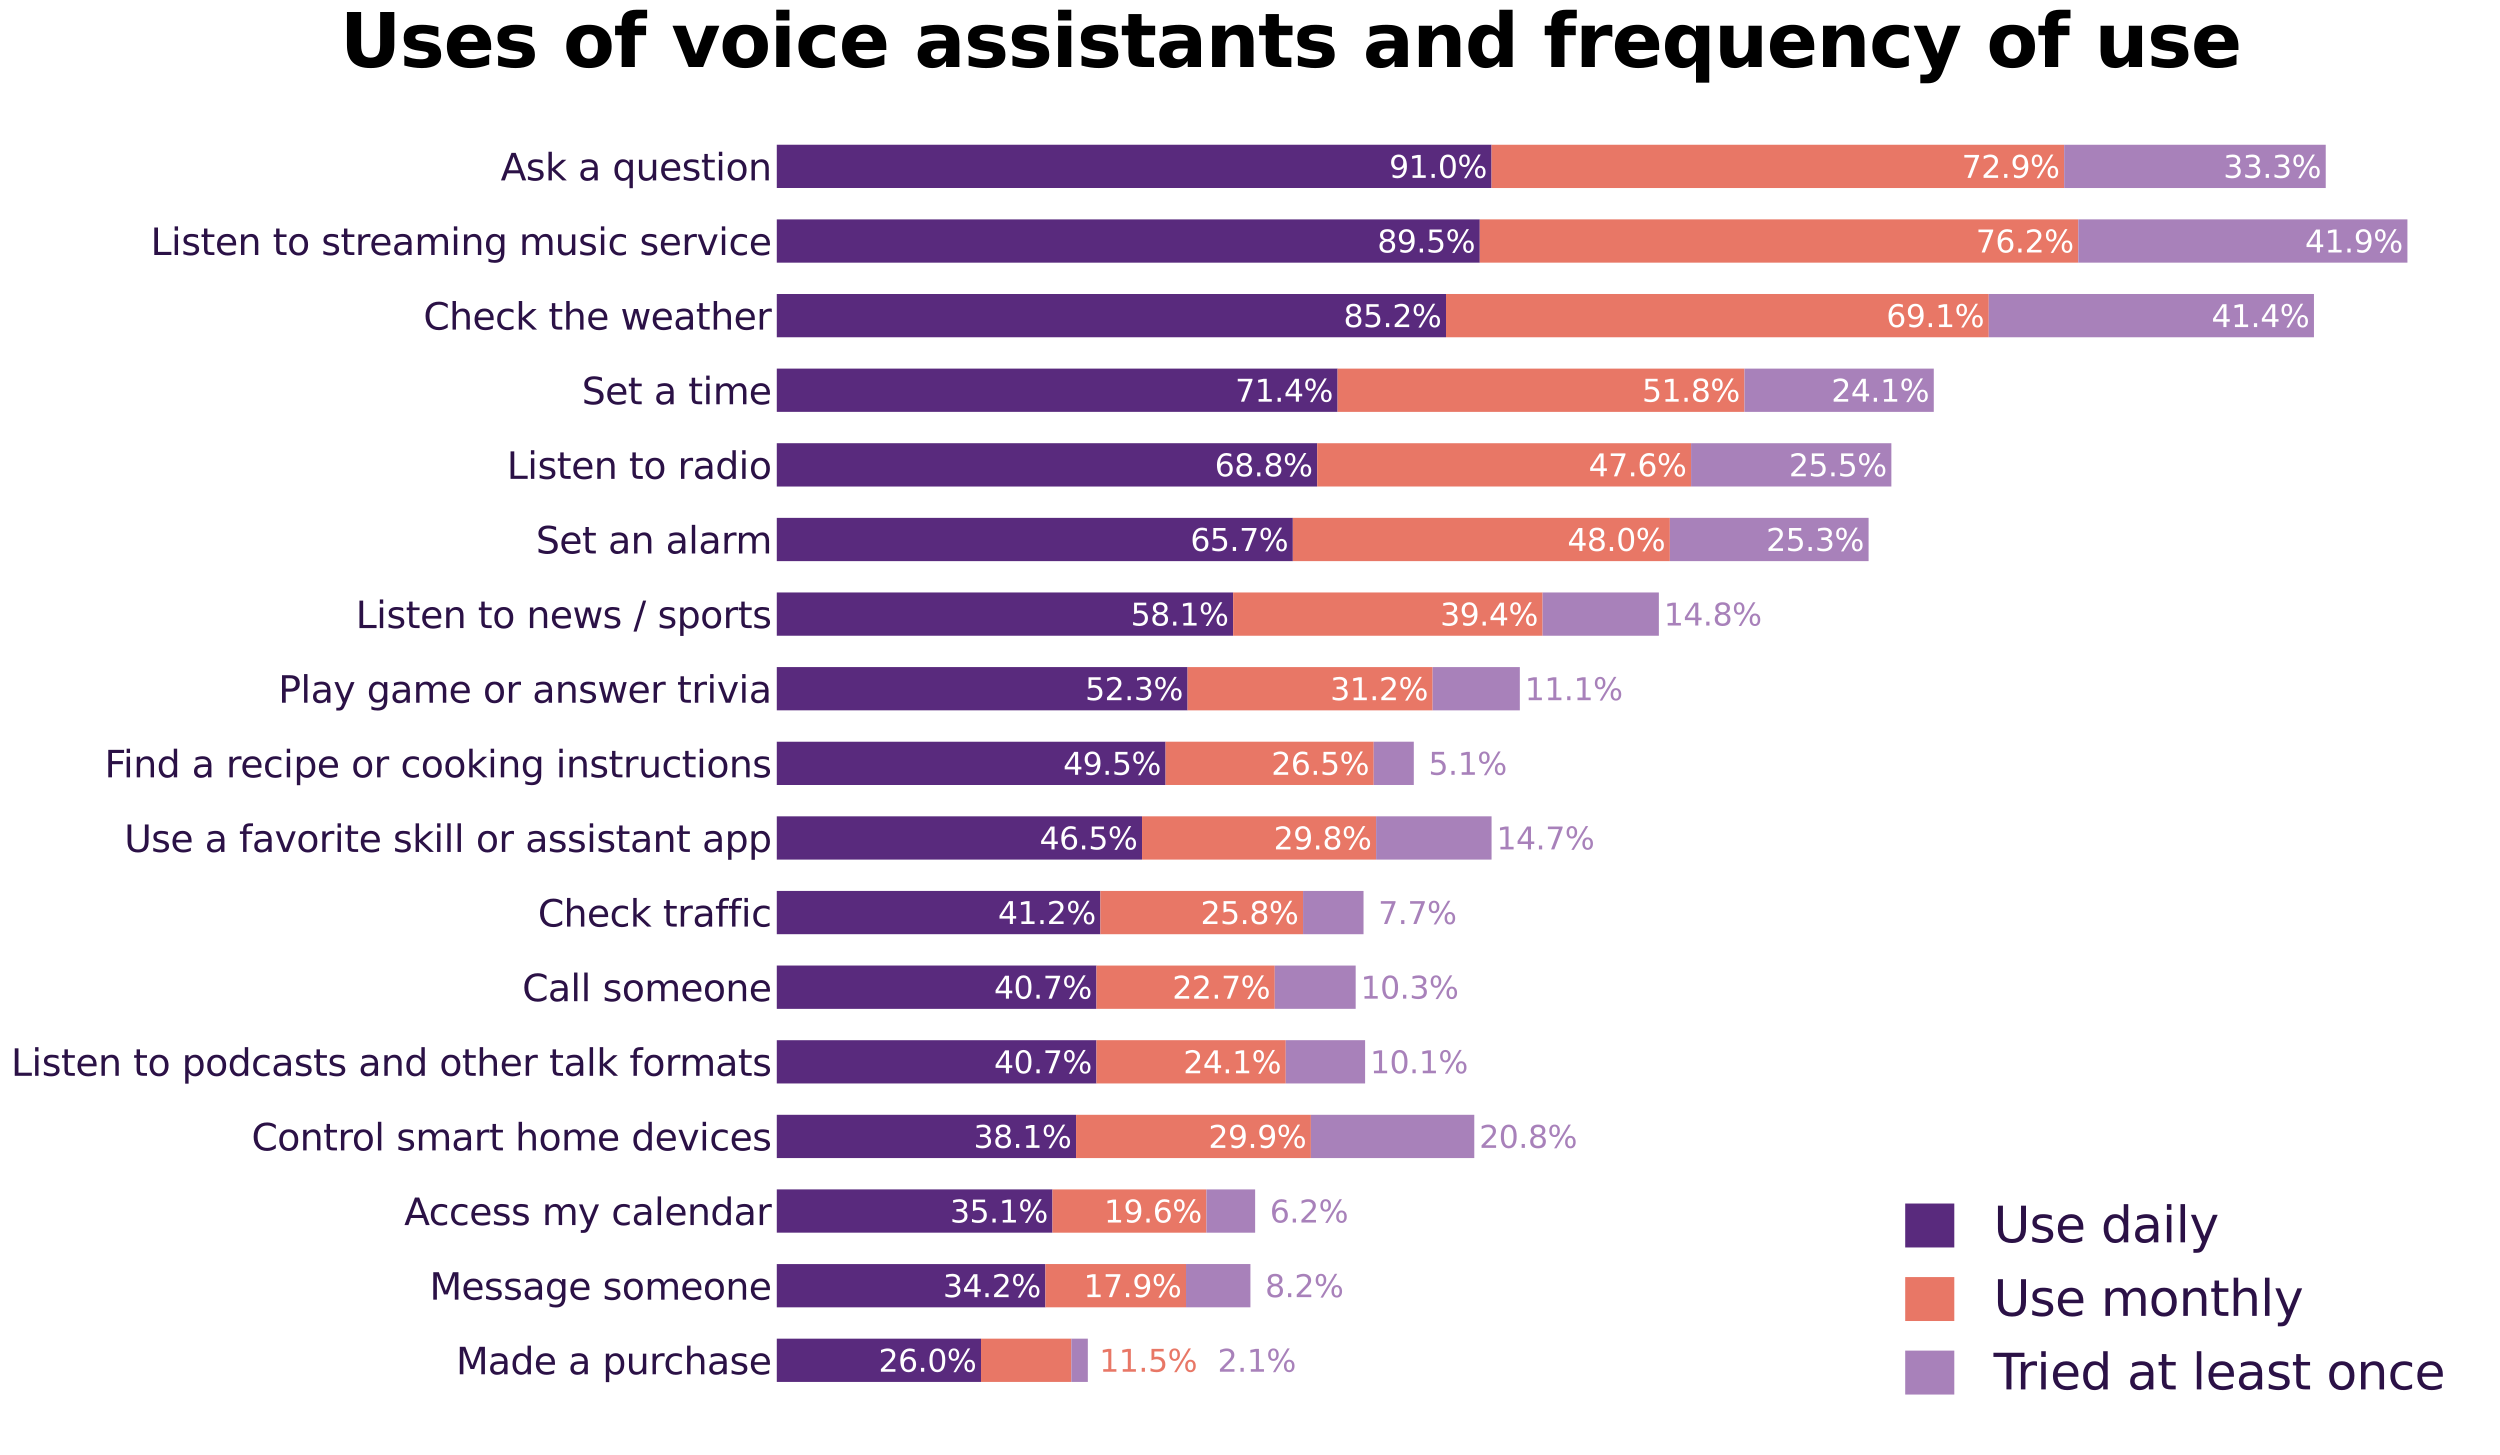 <?xml version="1.0" encoding="utf-8" standalone="no"?>
<!DOCTYPE svg PUBLIC "-//W3C//DTD SVG 1.1//EN"
  "http://www.w3.org/Graphics/SVG/1.1/DTD/svg11.dtd">
<svg xmlns:xlink="http://www.w3.org/1999/xlink" width="1629.511pt" height="948.27pt" viewBox="0 0 1629.511 948.27" xmlns="http://www.w3.org/2000/svg" version="1.1">
 <defs>
  <style type="text/css">*{stroke-linejoin: round; stroke-linecap: butt}</style>
 </defs>
 <g id="figure_1">
  <g id="patch_1">
   <path d="M 0 948.27 
L 1629.511 948.27 
L 1629.511 0 
L 0 0 
z
" style="fill: #ffffff"/>
  </g>
  <g id="axes_1">
   <g id="patch_2">
    <path d="M 506.311 941.07 
L 1622.311 941.07 
L 1622.311 54.03 
L 506.311 54.03 
z
" style="fill: #ffffff"/>
   </g>
   <g id="patch_3">
    <path d="M 506.311 900.75 
L 639.424 900.75 
L 639.424 872.541 
L 506.311 872.541 
z
" clip-path="url(#pf5698dca45)" style="fill: #592a7d"/>
   </g>
   <g id="patch_4">
    <path d="M 506.311 852.113 
L 681.406 852.113 
L 681.406 823.904 
L 506.311 823.904 
z
" clip-path="url(#pf5698dca45)" style="fill: #592a7d"/>
   </g>
   <g id="patch_5">
    <path d="M 506.311 803.476 
L 686.014 803.476 
L 686.014 775.267 
L 506.311 775.267 
z
" clip-path="url(#pf5698dca45)" style="fill: #592a7d"/>
   </g>
   <g id="patch_6">
    <path d="M 506.311 754.839 
L 701.373 754.839 
L 701.373 726.63 
L 506.311 726.63 
z
" clip-path="url(#pf5698dca45)" style="fill: #592a7d"/>
   </g>
   <g id="patch_7">
    <path d="M 506.311 706.202 
L 714.684 706.202 
L 714.684 677.993 
L 506.311 677.993 
z
" clip-path="url(#pf5698dca45)" style="fill: #592a7d"/>
   </g>
   <g id="patch_8">
    <path d="M 506.311 657.565 
L 714.684 657.565 
L 714.684 629.356 
L 506.311 629.356 
z
" clip-path="url(#pf5698dca45)" style="fill: #592a7d"/>
   </g>
   <g id="patch_9">
    <path d="M 506.311 608.929 
L 717.244 608.929 
L 717.244 580.719 
L 506.311 580.719 
z
" clip-path="url(#pf5698dca45)" style="fill: #592a7d"/>
   </g>
   <g id="patch_10">
    <path d="M 506.311 560.292 
L 744.379 560.292 
L 744.379 532.082 
L 506.311 532.082 
z
" clip-path="url(#pf5698dca45)" style="fill: #592a7d"/>
   </g>
   <g id="patch_11">
    <path d="M 506.311 511.655 
L 759.738 511.655 
L 759.738 483.445 
L 506.311 483.445 
z
" clip-path="url(#pf5698dca45)" style="fill: #592a7d"/>
   </g>
   <g id="patch_12">
    <path d="M 506.311 463.018 
L 774.073 463.018 
L 774.073 434.808 
L 506.311 434.808 
z
" clip-path="url(#pf5698dca45)" style="fill: #592a7d"/>
   </g>
   <g id="patch_13">
    <path d="M 506.311 414.381 
L 803.768 414.381 
L 803.768 386.171 
L 506.311 386.171 
z
" clip-path="url(#pf5698dca45)" style="fill: #592a7d"/>
   </g>
   <g id="patch_14">
    <path d="M 506.311 365.744 
L 842.678 365.744 
L 842.678 337.535 
L 506.311 337.535 
z
" clip-path="url(#pf5698dca45)" style="fill: #592a7d"/>
   </g>
   <g id="patch_15">
    <path d="M 506.311 317.107 
L 858.549 317.107 
L 858.549 288.898 
L 506.311 288.898 
z
" clip-path="url(#pf5698dca45)" style="fill: #592a7d"/>
   </g>
   <g id="patch_16">
    <path d="M 506.311 268.47 
L 871.86 268.47 
L 871.86 240.261 
L 506.311 240.261 
z
" clip-path="url(#pf5698dca45)" style="fill: #592a7d"/>
   </g>
   <g id="patch_17">
    <path d="M 506.311 219.833 
L 942.513 219.833 
L 942.513 191.624 
L 506.311 191.624 
z
" clip-path="url(#pf5698dca45)" style="fill: #592a7d"/>
   </g>
   <g id="patch_18">
    <path d="M 506.311 171.196 
L 964.528 171.196 
L 964.528 142.987 
L 506.311 142.987 
z
" clip-path="url(#pf5698dca45)" style="fill: #592a7d"/>
   </g>
   <g id="patch_19">
    <path d="M 506.311 122.559 
L 972.207 122.559 
L 972.207 94.35 
L 506.311 94.35 
z
" clip-path="url(#pf5698dca45)" style="fill: #592a7d"/>
   </g>
   <g id="patch_20">
    <path d="M 639.424 900.75 
L 698.301 900.75 
L 698.301 872.541 
L 639.424 872.541 
z
" clip-path="url(#pf5698dca45)" style="fill: #e87766"/>
   </g>
   <g id="patch_21">
    <path d="M 681.406 852.113 
L 773.049 852.113 
L 773.049 823.904 
L 681.406 823.904 
z
" clip-path="url(#pf5698dca45)" style="fill: #e87766"/>
   </g>
   <g id="patch_22">
    <path d="M 686.014 803.476 
L 786.361 803.476 
L 786.361 775.267 
L 686.014 775.267 
z
" clip-path="url(#pf5698dca45)" style="fill: #e87766"/>
   </g>
   <g id="patch_23">
    <path d="M 701.373 754.839 
L 854.453 754.839 
L 854.453 726.63 
L 701.373 726.63 
z
" clip-path="url(#pf5698dca45)" style="fill: #e87766"/>
   </g>
   <g id="patch_24">
    <path d="M 714.684 706.202 
L 838.07 706.202 
L 838.07 677.993 
L 714.684 677.993 
z
" clip-path="url(#pf5698dca45)" style="fill: #e87766"/>
   </g>
   <g id="patch_25">
    <path d="M 714.684 657.565 
L 830.902 657.565 
L 830.902 629.356 
L 714.684 629.356 
z
" clip-path="url(#pf5698dca45)" style="fill: #e87766"/>
   </g>
   <g id="patch_26">
    <path d="M 717.244 608.929 
L 849.334 608.929 
L 849.334 580.719 
L 717.244 580.719 
z
" clip-path="url(#pf5698dca45)" style="fill: #e87766"/>
   </g>
   <g id="patch_27">
    <path d="M 744.379 560.292 
L 896.947 560.292 
L 896.947 532.082 
L 744.379 532.082 
z
" clip-path="url(#pf5698dca45)" style="fill: #e87766"/>
   </g>
   <g id="patch_28">
    <path d="M 759.738 511.655 
L 895.411 511.655 
L 895.411 483.445 
L 759.738 483.445 
z
" clip-path="url(#pf5698dca45)" style="fill: #e87766"/>
   </g>
   <g id="patch_29">
    <path d="M 774.073 463.018 
L 933.809 463.018 
L 933.809 434.808 
L 774.073 434.808 
z
" clip-path="url(#pf5698dca45)" style="fill: #e87766"/>
   </g>
   <g id="patch_30">
    <path d="M 803.768 414.381 
L 1005.485 414.381 
L 1005.485 386.171 
L 803.768 386.171 
z
" clip-path="url(#pf5698dca45)" style="fill: #e87766"/>
   </g>
   <g id="patch_31">
    <path d="M 842.678 365.744 
L 1088.425 365.744 
L 1088.425 337.535 
L 842.678 337.535 
z
" clip-path="url(#pf5698dca45)" style="fill: #e87766"/>
   </g>
   <g id="patch_32">
    <path d="M 858.549 317.107 
L 1102.248 317.107 
L 1102.248 288.898 
L 858.549 288.898 
z
" clip-path="url(#pf5698dca45)" style="fill: #e87766"/>
   </g>
   <g id="patch_33">
    <path d="M 871.86 268.47 
L 1137.063 268.47 
L 1137.063 240.261 
L 871.86 240.261 
z
" clip-path="url(#pf5698dca45)" style="fill: #e87766"/>
   </g>
   <g id="patch_34">
    <path d="M 942.513 219.833 
L 1296.286 219.833 
L 1296.286 191.624 
L 942.513 191.624 
z
" clip-path="url(#pf5698dca45)" style="fill: #e87766"/>
   </g>
   <g id="patch_35">
    <path d="M 964.528 171.196 
L 1354.651 171.196 
L 1354.651 142.987 
L 964.528 142.987 
z
" clip-path="url(#pf5698dca45)" style="fill: #e87766"/>
   </g>
   <g id="patch_36">
    <path d="M 972.207 122.559 
L 1345.436 122.559 
L 1345.436 94.35 
L 972.207 94.35 
z
" clip-path="url(#pf5698dca45)" style="fill: #e87766"/>
   </g>
   <g id="patch_37">
    <path d="M 698.301 900.75 
L 709.053 900.75 
L 709.053 872.541 
L 698.301 872.541 
z
" clip-path="url(#pf5698dca45)" style="fill: #a881ba"/>
   </g>
   <g id="patch_38">
    <path d="M 773.049 852.113 
L 815.031 852.113 
L 815.031 823.904 
L 773.049 823.904 
z
" clip-path="url(#pf5698dca45)" style="fill: #a881ba"/>
   </g>
   <g id="patch_39">
    <path d="M 786.361 803.476 
L 818.103 803.476 
L 818.103 775.267 
L 786.361 775.267 
z
" clip-path="url(#pf5698dca45)" style="fill: #a881ba"/>
   </g>
   <g id="patch_40">
    <path d="M 854.453 754.839 
L 960.944 754.839 
L 960.944 726.63 
L 854.453 726.63 
z
" clip-path="url(#pf5698dca45)" style="fill: #a881ba"/>
   </g>
   <g id="patch_41">
    <path d="M 838.07 706.202 
L 889.779 706.202 
L 889.779 677.993 
L 838.07 677.993 
z
" clip-path="url(#pf5698dca45)" style="fill: #a881ba"/>
   </g>
   <g id="patch_42">
    <path d="M 830.902 657.565 
L 883.636 657.565 
L 883.636 629.356 
L 830.902 629.356 
z
" clip-path="url(#pf5698dca45)" style="fill: #a881ba"/>
   </g>
   <g id="patch_43">
    <path d="M 849.334 608.929 
L 888.756 608.929 
L 888.756 580.719 
L 849.334 580.719 
z
" clip-path="url(#pf5698dca45)" style="fill: #a881ba"/>
   </g>
   <g id="patch_44">
    <path d="M 896.947 560.292 
L 972.207 560.292 
L 972.207 532.082 
L 896.947 532.082 
z
" clip-path="url(#pf5698dca45)" style="fill: #a881ba"/>
   </g>
   <g id="patch_45">
    <path d="M 895.411 511.655 
L 921.522 511.655 
L 921.522 483.445 
L 895.411 483.445 
z
" clip-path="url(#pf5698dca45)" style="fill: #a881ba"/>
   </g>
   <g id="patch_46">
    <path d="M 933.809 463.018 
L 990.638 463.018 
L 990.638 434.808 
L 933.809 434.808 
z
" clip-path="url(#pf5698dca45)" style="fill: #a881ba"/>
   </g>
   <g id="patch_47">
    <path d="M 1005.485 414.381 
L 1081.258 414.381 
L 1081.258 386.171 
L 1005.485 386.171 
z
" clip-path="url(#pf5698dca45)" style="fill: #a881ba"/>
   </g>
   <g id="patch_48">
    <path d="M 1088.425 365.744 
L 1217.955 365.744 
L 1217.955 337.535 
L 1088.425 337.535 
z
" clip-path="url(#pf5698dca45)" style="fill: #a881ba"/>
   </g>
   <g id="patch_49">
    <path d="M 1102.248 317.107 
L 1232.802 317.107 
L 1232.802 288.898 
L 1102.248 288.898 
z
" clip-path="url(#pf5698dca45)" style="fill: #a881ba"/>
   </g>
   <g id="patch_50">
    <path d="M 1137.063 268.47 
L 1260.448 268.47 
L 1260.448 240.261 
L 1137.063 240.261 
z
" clip-path="url(#pf5698dca45)" style="fill: #a881ba"/>
   </g>
   <g id="patch_51">
    <path d="M 1296.286 219.833 
L 1508.244 219.833 
L 1508.244 191.624 
L 1296.286 191.624 
z
" clip-path="url(#pf5698dca45)" style="fill: #a881ba"/>
   </g>
   <g id="patch_52">
    <path d="M 1354.651 171.196 
L 1569.168 171.196 
L 1569.168 142.987 
L 1354.651 142.987 
z
" clip-path="url(#pf5698dca45)" style="fill: #a881ba"/>
   </g>
   <g id="patch_53">
    <path d="M 1345.436 122.559 
L 1515.923 122.559 
L 1515.923 94.35 
L 1345.436 94.35 
z
" clip-path="url(#pf5698dca45)" style="fill: #a881ba"/>
   </g>
   <g id="matplotlib.axis_1"/>
   <g id="matplotlib.axis_2">
    <g id="ytick_1">
     <g id="line2d_1"/>
     <g id="text_1">
      <!-- Made a purchase -->
      <g style="fill: #2b1146" transform="translate(297.274 895.763) scale(0.24 -0.24)">
       <defs>
        <path id="DejaVuSans-4d" d="M 628 4666 
L 1569 4666 
L 2759 1491 
L 3956 4666 
L 4897 4666 
L 4897 0 
L 4281 0 
L 4281 4097 
L 3078 897 
L 2444 897 
L 1241 4097 
L 1241 0 
L 628 0 
L 628 4666 
z
" transform="scale(0.016)"/>
        <path id="DejaVuSans-61" d="M 2194 1759 
Q 1497 1759 1228 1600 
Q 959 1441 959 1056 
Q 959 750 1161 570 
Q 1363 391 1709 391 
Q 2188 391 2477 730 
Q 2766 1069 2766 1631 
L 2766 1759 
L 2194 1759 
z
M 3341 1997 
L 3341 0 
L 2766 0 
L 2766 531 
Q 2569 213 2275 61 
Q 1981 -91 1556 -91 
Q 1019 -91 701 211 
Q 384 513 384 1019 
Q 384 1609 779 1909 
Q 1175 2209 1959 2209 
L 2766 2209 
L 2766 2266 
Q 2766 2663 2505 2880 
Q 2244 3097 1772 3097 
Q 1472 3097 1187 3025 
Q 903 2953 641 2809 
L 641 3341 
Q 956 3463 1253 3523 
Q 1550 3584 1831 3584 
Q 2591 3584 2966 3190 
Q 3341 2797 3341 1997 
z
" transform="scale(0.016)"/>
        <path id="DejaVuSans-64" d="M 2906 2969 
L 2906 4863 
L 3481 4863 
L 3481 0 
L 2906 0 
L 2906 525 
Q 2725 213 2448 61 
Q 2172 -91 1784 -91 
Q 1150 -91 751 415 
Q 353 922 353 1747 
Q 353 2572 751 3078 
Q 1150 3584 1784 3584 
Q 2172 3584 2448 3432 
Q 2725 3281 2906 2969 
z
M 947 1747 
Q 947 1113 1208 752 
Q 1469 391 1925 391 
Q 2381 391 2643 752 
Q 2906 1113 2906 1747 
Q 2906 2381 2643 2742 
Q 2381 3103 1925 3103 
Q 1469 3103 1208 2742 
Q 947 2381 947 1747 
z
" transform="scale(0.016)"/>
        <path id="DejaVuSans-65" d="M 3597 1894 
L 3597 1613 
L 953 1613 
Q 991 1019 1311 708 
Q 1631 397 2203 397 
Q 2534 397 2845 478 
Q 3156 559 3463 722 
L 3463 178 
Q 3153 47 2828 -22 
Q 2503 -91 2169 -91 
Q 1331 -91 842 396 
Q 353 884 353 1716 
Q 353 2575 817 3079 
Q 1281 3584 2069 3584 
Q 2775 3584 3186 3129 
Q 3597 2675 3597 1894 
z
M 3022 2063 
Q 3016 2534 2758 2815 
Q 2500 3097 2075 3097 
Q 1594 3097 1305 2825 
Q 1016 2553 972 2059 
L 3022 2063 
z
" transform="scale(0.016)"/>
        <path id="DejaVuSans-20" transform="scale(0.016)"/>
        <path id="DejaVuSans-70" d="M 1159 525 
L 1159 -1331 
L 581 -1331 
L 581 3500 
L 1159 3500 
L 1159 2969 
Q 1341 3281 1617 3432 
Q 1894 3584 2278 3584 
Q 2916 3584 3314 3078 
Q 3713 2572 3713 1747 
Q 3713 922 3314 415 
Q 2916 -91 2278 -91 
Q 1894 -91 1617 61 
Q 1341 213 1159 525 
z
M 3116 1747 
Q 3116 2381 2855 2742 
Q 2594 3103 2138 3103 
Q 1681 3103 1420 2742 
Q 1159 2381 1159 1747 
Q 1159 1113 1420 752 
Q 1681 391 2138 391 
Q 2594 391 2855 752 
Q 3116 1113 3116 1747 
z
" transform="scale(0.016)"/>
        <path id="DejaVuSans-75" d="M 544 1381 
L 544 3500 
L 1119 3500 
L 1119 1403 
Q 1119 906 1312 657 
Q 1506 409 1894 409 
Q 2359 409 2629 706 
Q 2900 1003 2900 1516 
L 2900 3500 
L 3475 3500 
L 3475 0 
L 2900 0 
L 2900 538 
Q 2691 219 2414 64 
Q 2138 -91 1772 -91 
Q 1169 -91 856 284 
Q 544 659 544 1381 
z
M 1991 3584 
L 1991 3584 
z
" transform="scale(0.016)"/>
        <path id="DejaVuSans-72" d="M 2631 2963 
Q 2534 3019 2420 3045 
Q 2306 3072 2169 3072 
Q 1681 3072 1420 2755 
Q 1159 2438 1159 1844 
L 1159 0 
L 581 0 
L 581 3500 
L 1159 3500 
L 1159 2956 
Q 1341 3275 1631 3429 
Q 1922 3584 2338 3584 
Q 2397 3584 2469 3576 
Q 2541 3569 2628 3553 
L 2631 2963 
z
" transform="scale(0.016)"/>
        <path id="DejaVuSans-63" d="M 3122 3366 
L 3122 2828 
Q 2878 2963 2633 3030 
Q 2388 3097 2138 3097 
Q 1578 3097 1268 2742 
Q 959 2388 959 1747 
Q 959 1106 1268 751 
Q 1578 397 2138 397 
Q 2388 397 2633 464 
Q 2878 531 3122 666 
L 3122 134 
Q 2881 22 2623 -34 
Q 2366 -91 2075 -91 
Q 1284 -91 818 406 
Q 353 903 353 1747 
Q 353 2603 823 3093 
Q 1294 3584 2113 3584 
Q 2378 3584 2631 3529 
Q 2884 3475 3122 3366 
z
" transform="scale(0.016)"/>
        <path id="DejaVuSans-68" d="M 3513 2113 
L 3513 0 
L 2938 0 
L 2938 2094 
Q 2938 2591 2744 2837 
Q 2550 3084 2163 3084 
Q 1697 3084 1428 2787 
Q 1159 2491 1159 1978 
L 1159 0 
L 581 0 
L 581 4863 
L 1159 4863 
L 1159 2956 
Q 1366 3272 1645 3428 
Q 1925 3584 2291 3584 
Q 2894 3584 3203 3211 
Q 3513 2838 3513 2113 
z
" transform="scale(0.016)"/>
        <path id="DejaVuSans-73" d="M 2834 3397 
L 2834 2853 
Q 2591 2978 2328 3040 
Q 2066 3103 1784 3103 
Q 1356 3103 1142 2972 
Q 928 2841 928 2578 
Q 928 2378 1081 2264 
Q 1234 2150 1697 2047 
L 1894 2003 
Q 2506 1872 2764 1633 
Q 3022 1394 3022 966 
Q 3022 478 2636 193 
Q 2250 -91 1575 -91 
Q 1294 -91 989 -36 
Q 684 19 347 128 
L 347 722 
Q 666 556 975 473 
Q 1284 391 1588 391 
Q 1994 391 2212 530 
Q 2431 669 2431 922 
Q 2431 1156 2273 1281 
Q 2116 1406 1581 1522 
L 1381 1569 
Q 847 1681 609 1914 
Q 372 2147 372 2553 
Q 372 3047 722 3315 
Q 1072 3584 1716 3584 
Q 2034 3584 2315 3537 
Q 2597 3491 2834 3397 
z
" transform="scale(0.016)"/>
       </defs>
       <use xlink:href="#DejaVuSans-4d"/>
       <use xlink:href="#DejaVuSans-61" x="86.279"/>
       <use xlink:href="#DejaVuSans-64" x="147.559"/>
       <use xlink:href="#DejaVuSans-65" x="211.035"/>
       <use xlink:href="#DejaVuSans-20" x="272.559"/>
       <use xlink:href="#DejaVuSans-61" x="304.346"/>
       <use xlink:href="#DejaVuSans-20" x="365.625"/>
       <use xlink:href="#DejaVuSans-70" x="397.412"/>
       <use xlink:href="#DejaVuSans-75" x="460.889"/>
       <use xlink:href="#DejaVuSans-72" x="524.268"/>
       <use xlink:href="#DejaVuSans-63" x="563.131"/>
       <use xlink:href="#DejaVuSans-68" x="618.111"/>
       <use xlink:href="#DejaVuSans-61" x="681.49"/>
       <use xlink:href="#DejaVuSans-73" x="742.77"/>
       <use xlink:href="#DejaVuSans-65" x="794.869"/>
      </g>
     </g>
    </g>
    <g id="ytick_2">
     <g id="line2d_2"/>
     <g id="text_2">
      <!-- Message someone -->
      <g style="fill: #2b1146" transform="translate(279.998 847.127) scale(0.24 -0.24)">
       <defs>
        <path id="DejaVuSans-67" d="M 2906 1791 
Q 2906 2416 2648 2759 
Q 2391 3103 1925 3103 
Q 1463 3103 1205 2759 
Q 947 2416 947 1791 
Q 947 1169 1205 825 
Q 1463 481 1925 481 
Q 2391 481 2648 825 
Q 2906 1169 2906 1791 
z
M 3481 434 
Q 3481 -459 3084 -895 
Q 2688 -1331 1869 -1331 
Q 1566 -1331 1297 -1286 
Q 1028 -1241 775 -1147 
L 775 -588 
Q 1028 -725 1275 -790 
Q 1522 -856 1778 -856 
Q 2344 -856 2625 -561 
Q 2906 -266 2906 331 
L 2906 616 
Q 2728 306 2450 153 
Q 2172 0 1784 0 
Q 1141 0 747 490 
Q 353 981 353 1791 
Q 353 2603 747 3093 
Q 1141 3584 1784 3584 
Q 2172 3584 2450 3431 
Q 2728 3278 2906 2969 
L 2906 3500 
L 3481 3500 
L 3481 434 
z
" transform="scale(0.016)"/>
        <path id="DejaVuSans-6f" d="M 1959 3097 
Q 1497 3097 1228 2736 
Q 959 2375 959 1747 
Q 959 1119 1226 758 
Q 1494 397 1959 397 
Q 2419 397 2687 759 
Q 2956 1122 2956 1747 
Q 2956 2369 2687 2733 
Q 2419 3097 1959 3097 
z
M 1959 3584 
Q 2709 3584 3137 3096 
Q 3566 2609 3566 1747 
Q 3566 888 3137 398 
Q 2709 -91 1959 -91 
Q 1206 -91 779 398 
Q 353 888 353 1747 
Q 353 2609 779 3096 
Q 1206 3584 1959 3584 
z
" transform="scale(0.016)"/>
        <path id="DejaVuSans-6d" d="M 3328 2828 
Q 3544 3216 3844 3400 
Q 4144 3584 4550 3584 
Q 5097 3584 5394 3201 
Q 5691 2819 5691 2113 
L 5691 0 
L 5113 0 
L 5113 2094 
Q 5113 2597 4934 2840 
Q 4756 3084 4391 3084 
Q 3944 3084 3684 2787 
Q 3425 2491 3425 1978 
L 3425 0 
L 2847 0 
L 2847 2094 
Q 2847 2600 2669 2842 
Q 2491 3084 2119 3084 
Q 1678 3084 1418 2786 
Q 1159 2488 1159 1978 
L 1159 0 
L 581 0 
L 581 3500 
L 1159 3500 
L 1159 2956 
Q 1356 3278 1631 3431 
Q 1906 3584 2284 3584 
Q 2666 3584 2933 3390 
Q 3200 3197 3328 2828 
z
" transform="scale(0.016)"/>
        <path id="DejaVuSans-6e" d="M 3513 2113 
L 3513 0 
L 2938 0 
L 2938 2094 
Q 2938 2591 2744 2837 
Q 2550 3084 2163 3084 
Q 1697 3084 1428 2787 
Q 1159 2491 1159 1978 
L 1159 0 
L 581 0 
L 581 3500 
L 1159 3500 
L 1159 2956 
Q 1366 3272 1645 3428 
Q 1925 3584 2291 3584 
Q 2894 3584 3203 3211 
Q 3513 2838 3513 2113 
z
" transform="scale(0.016)"/>
       </defs>
       <use xlink:href="#DejaVuSans-4d"/>
       <use xlink:href="#DejaVuSans-65" x="86.279"/>
       <use xlink:href="#DejaVuSans-73" x="147.803"/>
       <use xlink:href="#DejaVuSans-73" x="199.902"/>
       <use xlink:href="#DejaVuSans-61" x="252.002"/>
       <use xlink:href="#DejaVuSans-67" x="313.281"/>
       <use xlink:href="#DejaVuSans-65" x="376.758"/>
       <use xlink:href="#DejaVuSans-20" x="438.281"/>
       <use xlink:href="#DejaVuSans-73" x="470.068"/>
       <use xlink:href="#DejaVuSans-6f" x="522.168"/>
       <use xlink:href="#DejaVuSans-6d" x="583.35"/>
       <use xlink:href="#DejaVuSans-65" x="680.762"/>
       <use xlink:href="#DejaVuSans-6f" x="742.285"/>
       <use xlink:href="#DejaVuSans-6e" x="803.467"/>
       <use xlink:href="#DejaVuSans-65" x="866.846"/>
      </g>
     </g>
    </g>
    <g id="ytick_3">
     <g id="line2d_3"/>
     <g id="text_3">
      <!-- Access my calendar -->
      <g style="fill: #2b1146" transform="translate(263.452 798.49) scale(0.24 -0.24)">
       <defs>
        <path id="DejaVuSans-41" d="M 2188 4044 
L 1331 1722 
L 3047 1722 
L 2188 4044 
z
M 1831 4666 
L 2547 4666 
L 4325 0 
L 3669 0 
L 3244 1197 
L 1141 1197 
L 716 0 
L 50 0 
L 1831 4666 
z
" transform="scale(0.016)"/>
        <path id="DejaVuSans-79" d="M 2059 -325 
Q 1816 -950 1584 -1140 
Q 1353 -1331 966 -1331 
L 506 -1331 
L 506 -850 
L 844 -850 
Q 1081 -850 1212 -737 
Q 1344 -625 1503 -206 
L 1606 56 
L 191 3500 
L 800 3500 
L 1894 763 
L 2988 3500 
L 3597 3500 
L 2059 -325 
z
" transform="scale(0.016)"/>
        <path id="DejaVuSans-6c" d="M 603 4863 
L 1178 4863 
L 1178 0 
L 603 0 
L 603 4863 
z
" transform="scale(0.016)"/>
       </defs>
       <use xlink:href="#DejaVuSans-41"/>
       <use xlink:href="#DejaVuSans-63" x="66.658"/>
       <use xlink:href="#DejaVuSans-63" x="121.639"/>
       <use xlink:href="#DejaVuSans-65" x="176.619"/>
       <use xlink:href="#DejaVuSans-73" x="238.143"/>
       <use xlink:href="#DejaVuSans-73" x="290.242"/>
       <use xlink:href="#DejaVuSans-20" x="342.342"/>
       <use xlink:href="#DejaVuSans-6d" x="374.129"/>
       <use xlink:href="#DejaVuSans-79" x="471.541"/>
       <use xlink:href="#DejaVuSans-20" x="530.721"/>
       <use xlink:href="#DejaVuSans-63" x="562.508"/>
       <use xlink:href="#DejaVuSans-61" x="617.488"/>
       <use xlink:href="#DejaVuSans-6c" x="678.768"/>
       <use xlink:href="#DejaVuSans-65" x="706.551"/>
       <use xlink:href="#DejaVuSans-6e" x="768.074"/>
       <use xlink:href="#DejaVuSans-64" x="831.453"/>
       <use xlink:href="#DejaVuSans-61" x="894.93"/>
       <use xlink:href="#DejaVuSans-72" x="956.209"/>
      </g>
     </g>
    </g>
    <g id="ytick_4">
     <g id="line2d_4"/>
     <g id="text_4">
      <!-- Control smart home devices -->
      <g style="fill: #2b1146" transform="translate(163.942 749.853) scale(0.24 -0.24)">
       <defs>
        <path id="DejaVuSans-43" d="M 4122 4306 
L 4122 3641 
Q 3803 3938 3442 4084 
Q 3081 4231 2675 4231 
Q 1875 4231 1450 3742 
Q 1025 3253 1025 2328 
Q 1025 1406 1450 917 
Q 1875 428 2675 428 
Q 3081 428 3442 575 
Q 3803 722 4122 1019 
L 4122 359 
Q 3791 134 3420 21 
Q 3050 -91 2638 -91 
Q 1578 -91 968 557 
Q 359 1206 359 2328 
Q 359 3453 968 4101 
Q 1578 4750 2638 4750 
Q 3056 4750 3426 4639 
Q 3797 4528 4122 4306 
z
" transform="scale(0.016)"/>
        <path id="DejaVuSans-74" d="M 1172 4494 
L 1172 3500 
L 2356 3500 
L 2356 3053 
L 1172 3053 
L 1172 1153 
Q 1172 725 1289 603 
Q 1406 481 1766 481 
L 2356 481 
L 2356 0 
L 1766 0 
Q 1100 0 847 248 
Q 594 497 594 1153 
L 594 3053 
L 172 3053 
L 172 3500 
L 594 3500 
L 594 4494 
L 1172 4494 
z
" transform="scale(0.016)"/>
        <path id="DejaVuSans-76" d="M 191 3500 
L 800 3500 
L 1894 563 
L 2988 3500 
L 3597 3500 
L 2284 0 
L 1503 0 
L 191 3500 
z
" transform="scale(0.016)"/>
        <path id="DejaVuSans-69" d="M 603 3500 
L 1178 3500 
L 1178 0 
L 603 0 
L 603 3500 
z
M 603 4863 
L 1178 4863 
L 1178 4134 
L 603 4134 
L 603 4863 
z
" transform="scale(0.016)"/>
       </defs>
       <use xlink:href="#DejaVuSans-43"/>
       <use xlink:href="#DejaVuSans-6f" x="69.824"/>
       <use xlink:href="#DejaVuSans-6e" x="131.006"/>
       <use xlink:href="#DejaVuSans-74" x="194.385"/>
       <use xlink:href="#DejaVuSans-72" x="233.594"/>
       <use xlink:href="#DejaVuSans-6f" x="272.457"/>
       <use xlink:href="#DejaVuSans-6c" x="333.639"/>
       <use xlink:href="#DejaVuSans-20" x="361.422"/>
       <use xlink:href="#DejaVuSans-73" x="393.209"/>
       <use xlink:href="#DejaVuSans-6d" x="445.309"/>
       <use xlink:href="#DejaVuSans-61" x="542.721"/>
       <use xlink:href="#DejaVuSans-72" x="604"/>
       <use xlink:href="#DejaVuSans-74" x="645.113"/>
       <use xlink:href="#DejaVuSans-20" x="684.322"/>
       <use xlink:href="#DejaVuSans-68" x="716.109"/>
       <use xlink:href="#DejaVuSans-6f" x="779.488"/>
       <use xlink:href="#DejaVuSans-6d" x="840.67"/>
       <use xlink:href="#DejaVuSans-65" x="938.082"/>
       <use xlink:href="#DejaVuSans-20" x="999.605"/>
       <use xlink:href="#DejaVuSans-64" x="1031.393"/>
       <use xlink:href="#DejaVuSans-65" x="1094.869"/>
       <use xlink:href="#DejaVuSans-76" x="1156.393"/>
       <use xlink:href="#DejaVuSans-69" x="1215.572"/>
       <use xlink:href="#DejaVuSans-63" x="1243.355"/>
       <use xlink:href="#DejaVuSans-65" x="1298.336"/>
       <use xlink:href="#DejaVuSans-73" x="1359.859"/>
      </g>
     </g>
    </g>
    <g id="ytick_5">
     <g id="line2d_5"/>
     <g id="text_5">
      <!-- Listen to podcasts and other talk formats -->
      <g style="fill: #2b1146" transform="translate(7.2 701.216) scale(0.24 -0.24)">
       <defs>
        <path id="DejaVuSans-4c" d="M 628 4666 
L 1259 4666 
L 1259 531 
L 3531 531 
L 3531 0 
L 628 0 
L 628 4666 
z
" transform="scale(0.016)"/>
        <path id="DejaVuSans-6b" d="M 581 4863 
L 1159 4863 
L 1159 1991 
L 2875 3500 
L 3609 3500 
L 1753 1863 
L 3688 0 
L 2938 0 
L 1159 1709 
L 1159 0 
L 581 0 
L 581 4863 
z
" transform="scale(0.016)"/>
        <path id="DejaVuSans-66" d="M 2375 4863 
L 2375 4384 
L 1825 4384 
Q 1516 4384 1395 4259 
Q 1275 4134 1275 3809 
L 1275 3500 
L 2222 3500 
L 2222 3053 
L 1275 3053 
L 1275 0 
L 697 0 
L 697 3053 
L 147 3053 
L 147 3500 
L 697 3500 
L 697 3744 
Q 697 4328 969 4595 
Q 1241 4863 1831 4863 
L 2375 4863 
z
" transform="scale(0.016)"/>
       </defs>
       <use xlink:href="#DejaVuSans-4c"/>
       <use xlink:href="#DejaVuSans-69" x="55.713"/>
       <use xlink:href="#DejaVuSans-73" x="83.496"/>
       <use xlink:href="#DejaVuSans-74" x="135.596"/>
       <use xlink:href="#DejaVuSans-65" x="174.805"/>
       <use xlink:href="#DejaVuSans-6e" x="236.328"/>
       <use xlink:href="#DejaVuSans-20" x="299.707"/>
       <use xlink:href="#DejaVuSans-74" x="331.494"/>
       <use xlink:href="#DejaVuSans-6f" x="370.703"/>
       <use xlink:href="#DejaVuSans-20" x="431.885"/>
       <use xlink:href="#DejaVuSans-70" x="463.672"/>
       <use xlink:href="#DejaVuSans-6f" x="527.148"/>
       <use xlink:href="#DejaVuSans-64" x="588.33"/>
       <use xlink:href="#DejaVuSans-63" x="651.807"/>
       <use xlink:href="#DejaVuSans-61" x="706.787"/>
       <use xlink:href="#DejaVuSans-73" x="768.066"/>
       <use xlink:href="#DejaVuSans-74" x="820.166"/>
       <use xlink:href="#DejaVuSans-73" x="859.375"/>
       <use xlink:href="#DejaVuSans-20" x="911.475"/>
       <use xlink:href="#DejaVuSans-61" x="943.262"/>
       <use xlink:href="#DejaVuSans-6e" x="1004.541"/>
       <use xlink:href="#DejaVuSans-64" x="1067.92"/>
       <use xlink:href="#DejaVuSans-20" x="1131.396"/>
       <use xlink:href="#DejaVuSans-6f" x="1163.184"/>
       <use xlink:href="#DejaVuSans-74" x="1224.365"/>
       <use xlink:href="#DejaVuSans-68" x="1263.574"/>
       <use xlink:href="#DejaVuSans-65" x="1326.953"/>
       <use xlink:href="#DejaVuSans-72" x="1388.477"/>
       <use xlink:href="#DejaVuSans-20" x="1429.59"/>
       <use xlink:href="#DejaVuSans-74" x="1461.377"/>
       <use xlink:href="#DejaVuSans-61" x="1500.586"/>
       <use xlink:href="#DejaVuSans-6c" x="1561.865"/>
       <use xlink:href="#DejaVuSans-6b" x="1589.648"/>
       <use xlink:href="#DejaVuSans-20" x="1647.559"/>
       <use xlink:href="#DejaVuSans-66" x="1679.346"/>
       <use xlink:href="#DejaVuSans-6f" x="1714.551"/>
       <use xlink:href="#DejaVuSans-72" x="1775.732"/>
       <use xlink:href="#DejaVuSans-6d" x="1815.096"/>
       <use xlink:href="#DejaVuSans-61" x="1912.508"/>
       <use xlink:href="#DejaVuSans-74" x="1973.787"/>
       <use xlink:href="#DejaVuSans-73" x="2012.996"/>
      </g>
     </g>
    </g>
    <g id="ytick_6">
     <g id="line2d_6"/>
     <g id="text_6">
      <!-- Call someone -->
      <g style="fill: #2b1146" transform="translate(340.387 652.579) scale(0.24 -0.24)">
       <use xlink:href="#DejaVuSans-43"/>
       <use xlink:href="#DejaVuSans-61" x="69.824"/>
       <use xlink:href="#DejaVuSans-6c" x="131.104"/>
       <use xlink:href="#DejaVuSans-6c" x="158.887"/>
       <use xlink:href="#DejaVuSans-20" x="186.67"/>
       <use xlink:href="#DejaVuSans-73" x="218.457"/>
       <use xlink:href="#DejaVuSans-6f" x="270.557"/>
       <use xlink:href="#DejaVuSans-6d" x="331.738"/>
       <use xlink:href="#DejaVuSans-65" x="429.15"/>
       <use xlink:href="#DejaVuSans-6f" x="490.674"/>
       <use xlink:href="#DejaVuSans-6e" x="551.855"/>
       <use xlink:href="#DejaVuSans-65" x="615.234"/>
      </g>
     </g>
    </g>
    <g id="ytick_7">
     <g id="line2d_7"/>
     <g id="text_7">
      <!-- Check traffic -->
      <g style="fill: #2b1146" transform="translate(350.61 603.942) scale(0.24 -0.24)">
       <use xlink:href="#DejaVuSans-43"/>
       <use xlink:href="#DejaVuSans-68" x="69.824"/>
       <use xlink:href="#DejaVuSans-65" x="133.203"/>
       <use xlink:href="#DejaVuSans-63" x="194.727"/>
       <use xlink:href="#DejaVuSans-6b" x="249.707"/>
       <use xlink:href="#DejaVuSans-20" x="307.617"/>
       <use xlink:href="#DejaVuSans-74" x="339.404"/>
       <use xlink:href="#DejaVuSans-72" x="378.613"/>
       <use xlink:href="#DejaVuSans-61" x="419.727"/>
       <use xlink:href="#DejaVuSans-66" x="481.006"/>
       <use xlink:href="#DejaVuSans-66" x="516.211"/>
       <use xlink:href="#DejaVuSans-69" x="551.416"/>
       <use xlink:href="#DejaVuSans-63" x="579.199"/>
      </g>
     </g>
    </g>
    <g id="ytick_8">
     <g id="line2d_8"/>
     <g id="text_8">
      <!-- Use a favorite skill or assistant app -->
      <g style="fill: #2b1146" transform="translate(80.996 555.305) scale(0.24 -0.24)">
       <defs>
        <path id="DejaVuSans-55" d="M 556 4666 
L 1191 4666 
L 1191 1831 
Q 1191 1081 1462 751 
Q 1734 422 2344 422 
Q 2950 422 3222 751 
Q 3494 1081 3494 1831 
L 3494 4666 
L 4128 4666 
L 4128 1753 
Q 4128 841 3676 375 
Q 3225 -91 2344 -91 
Q 1459 -91 1007 375 
Q 556 841 556 1753 
L 556 4666 
z
" transform="scale(0.016)"/>
       </defs>
       <use xlink:href="#DejaVuSans-55"/>
       <use xlink:href="#DejaVuSans-73" x="73.193"/>
       <use xlink:href="#DejaVuSans-65" x="125.293"/>
       <use xlink:href="#DejaVuSans-20" x="186.816"/>
       <use xlink:href="#DejaVuSans-61" x="218.604"/>
       <use xlink:href="#DejaVuSans-20" x="279.883"/>
       <use xlink:href="#DejaVuSans-66" x="311.67"/>
       <use xlink:href="#DejaVuSans-61" x="346.875"/>
       <use xlink:href="#DejaVuSans-76" x="408.154"/>
       <use xlink:href="#DejaVuSans-6f" x="467.334"/>
       <use xlink:href="#DejaVuSans-72" x="528.516"/>
       <use xlink:href="#DejaVuSans-69" x="569.629"/>
       <use xlink:href="#DejaVuSans-74" x="597.412"/>
       <use xlink:href="#DejaVuSans-65" x="636.621"/>
       <use xlink:href="#DejaVuSans-20" x="698.145"/>
       <use xlink:href="#DejaVuSans-73" x="729.932"/>
       <use xlink:href="#DejaVuSans-6b" x="782.031"/>
       <use xlink:href="#DejaVuSans-69" x="839.941"/>
       <use xlink:href="#DejaVuSans-6c" x="867.725"/>
       <use xlink:href="#DejaVuSans-6c" x="895.508"/>
       <use xlink:href="#DejaVuSans-20" x="923.291"/>
       <use xlink:href="#DejaVuSans-6f" x="955.078"/>
       <use xlink:href="#DejaVuSans-72" x="1016.26"/>
       <use xlink:href="#DejaVuSans-20" x="1057.373"/>
       <use xlink:href="#DejaVuSans-61" x="1089.16"/>
       <use xlink:href="#DejaVuSans-73" x="1150.439"/>
       <use xlink:href="#DejaVuSans-73" x="1202.539"/>
       <use xlink:href="#DejaVuSans-69" x="1254.639"/>
       <use xlink:href="#DejaVuSans-73" x="1282.422"/>
       <use xlink:href="#DejaVuSans-74" x="1334.521"/>
       <use xlink:href="#DejaVuSans-61" x="1373.73"/>
       <use xlink:href="#DejaVuSans-6e" x="1435.01"/>
       <use xlink:href="#DejaVuSans-74" x="1498.389"/>
       <use xlink:href="#DejaVuSans-20" x="1537.598"/>
       <use xlink:href="#DejaVuSans-61" x="1569.385"/>
       <use xlink:href="#DejaVuSans-70" x="1630.664"/>
       <use xlink:href="#DejaVuSans-70" x="1694.141"/>
      </g>
     </g>
    </g>
    <g id="ytick_9">
     <g id="line2d_9"/>
     <g id="text_9">
      <!-- Find a recipe or cooking instructions -->
      <g style="fill: #2b1146" transform="translate(68.164 506.668) scale(0.24 -0.24)">
       <defs>
        <path id="DejaVuSans-46" d="M 628 4666 
L 3309 4666 
L 3309 4134 
L 1259 4134 
L 1259 2759 
L 3109 2759 
L 3109 2228 
L 1259 2228 
L 1259 0 
L 628 0 
L 628 4666 
z
" transform="scale(0.016)"/>
       </defs>
       <use xlink:href="#DejaVuSans-46"/>
       <use xlink:href="#DejaVuSans-69" x="50.27"/>
       <use xlink:href="#DejaVuSans-6e" x="78.053"/>
       <use xlink:href="#DejaVuSans-64" x="141.432"/>
       <use xlink:href="#DejaVuSans-20" x="204.908"/>
       <use xlink:href="#DejaVuSans-61" x="236.695"/>
       <use xlink:href="#DejaVuSans-20" x="297.975"/>
       <use xlink:href="#DejaVuSans-72" x="329.762"/>
       <use xlink:href="#DejaVuSans-65" x="368.625"/>
       <use xlink:href="#DejaVuSans-63" x="430.148"/>
       <use xlink:href="#DejaVuSans-69" x="485.129"/>
       <use xlink:href="#DejaVuSans-70" x="512.912"/>
       <use xlink:href="#DejaVuSans-65" x="576.389"/>
       <use xlink:href="#DejaVuSans-20" x="637.912"/>
       <use xlink:href="#DejaVuSans-6f" x="669.699"/>
       <use xlink:href="#DejaVuSans-72" x="730.881"/>
       <use xlink:href="#DejaVuSans-20" x="771.994"/>
       <use xlink:href="#DejaVuSans-63" x="803.781"/>
       <use xlink:href="#DejaVuSans-6f" x="858.762"/>
       <use xlink:href="#DejaVuSans-6f" x="919.943"/>
       <use xlink:href="#DejaVuSans-6b" x="981.125"/>
       <use xlink:href="#DejaVuSans-69" x="1039.035"/>
       <use xlink:href="#DejaVuSans-6e" x="1066.818"/>
       <use xlink:href="#DejaVuSans-67" x="1130.197"/>
       <use xlink:href="#DejaVuSans-20" x="1193.674"/>
       <use xlink:href="#DejaVuSans-69" x="1225.461"/>
       <use xlink:href="#DejaVuSans-6e" x="1253.244"/>
       <use xlink:href="#DejaVuSans-73" x="1316.623"/>
       <use xlink:href="#DejaVuSans-74" x="1368.723"/>
       <use xlink:href="#DejaVuSans-72" x="1407.932"/>
       <use xlink:href="#DejaVuSans-75" x="1449.045"/>
       <use xlink:href="#DejaVuSans-63" x="1512.424"/>
       <use xlink:href="#DejaVuSans-74" x="1567.404"/>
       <use xlink:href="#DejaVuSans-69" x="1606.613"/>
       <use xlink:href="#DejaVuSans-6f" x="1634.396"/>
       <use xlink:href="#DejaVuSans-6e" x="1695.578"/>
       <use xlink:href="#DejaVuSans-73" x="1758.957"/>
      </g>
     </g>
    </g>
    <g id="ytick_10">
     <g id="line2d_10"/>
     <g id="text_10">
      <!-- Play game or answer trivia -->
      <g style="fill: #2b1146" transform="translate(181.406 458.031) scale(0.24 -0.24)">
       <defs>
        <path id="DejaVuSans-50" d="M 1259 4147 
L 1259 2394 
L 2053 2394 
Q 2494 2394 2734 2622 
Q 2975 2850 2975 3272 
Q 2975 3691 2734 3919 
Q 2494 4147 2053 4147 
L 1259 4147 
z
M 628 4666 
L 2053 4666 
Q 2838 4666 3239 4311 
Q 3641 3956 3641 3272 
Q 3641 2581 3239 2228 
Q 2838 1875 2053 1875 
L 1259 1875 
L 1259 0 
L 628 0 
L 628 4666 
z
" transform="scale(0.016)"/>
        <path id="DejaVuSans-77" d="M 269 3500 
L 844 3500 
L 1563 769 
L 2278 3500 
L 2956 3500 
L 3675 769 
L 4391 3500 
L 4966 3500 
L 4050 0 
L 3372 0 
L 2619 2869 
L 1863 0 
L 1184 0 
L 269 3500 
z
" transform="scale(0.016)"/>
       </defs>
       <use xlink:href="#DejaVuSans-50"/>
       <use xlink:href="#DejaVuSans-6c" x="60.303"/>
       <use xlink:href="#DejaVuSans-61" x="88.086"/>
       <use xlink:href="#DejaVuSans-79" x="149.365"/>
       <use xlink:href="#DejaVuSans-20" x="208.545"/>
       <use xlink:href="#DejaVuSans-67" x="240.332"/>
       <use xlink:href="#DejaVuSans-61" x="303.809"/>
       <use xlink:href="#DejaVuSans-6d" x="365.088"/>
       <use xlink:href="#DejaVuSans-65" x="462.5"/>
       <use xlink:href="#DejaVuSans-20" x="524.023"/>
       <use xlink:href="#DejaVuSans-6f" x="555.811"/>
       <use xlink:href="#DejaVuSans-72" x="616.992"/>
       <use xlink:href="#DejaVuSans-20" x="658.105"/>
       <use xlink:href="#DejaVuSans-61" x="689.893"/>
       <use xlink:href="#DejaVuSans-6e" x="751.172"/>
       <use xlink:href="#DejaVuSans-73" x="814.551"/>
       <use xlink:href="#DejaVuSans-77" x="866.65"/>
       <use xlink:href="#DejaVuSans-65" x="948.438"/>
       <use xlink:href="#DejaVuSans-72" x="1009.961"/>
       <use xlink:href="#DejaVuSans-20" x="1051.074"/>
       <use xlink:href="#DejaVuSans-74" x="1082.861"/>
       <use xlink:href="#DejaVuSans-72" x="1122.07"/>
       <use xlink:href="#DejaVuSans-69" x="1163.184"/>
       <use xlink:href="#DejaVuSans-76" x="1190.967"/>
       <use xlink:href="#DejaVuSans-69" x="1250.146"/>
       <use xlink:href="#DejaVuSans-61" x="1277.93"/>
      </g>
     </g>
    </g>
    <g id="ytick_11">
     <g id="line2d_11"/>
     <g id="text_11">
      <!-- Listen to news / sports -->
      <g style="fill: #2b1146" transform="translate(231.885 409.394) scale(0.24 -0.24)">
       <defs>
        <path id="DejaVuSans-2f" d="M 1625 4666 
L 2156 4666 
L 531 -594 
L 0 -594 
L 1625 4666 
z
" transform="scale(0.016)"/>
       </defs>
       <use xlink:href="#DejaVuSans-4c"/>
       <use xlink:href="#DejaVuSans-69" x="55.713"/>
       <use xlink:href="#DejaVuSans-73" x="83.496"/>
       <use xlink:href="#DejaVuSans-74" x="135.596"/>
       <use xlink:href="#DejaVuSans-65" x="174.805"/>
       <use xlink:href="#DejaVuSans-6e" x="236.328"/>
       <use xlink:href="#DejaVuSans-20" x="299.707"/>
       <use xlink:href="#DejaVuSans-74" x="331.494"/>
       <use xlink:href="#DejaVuSans-6f" x="370.703"/>
       <use xlink:href="#DejaVuSans-20" x="431.885"/>
       <use xlink:href="#DejaVuSans-6e" x="463.672"/>
       <use xlink:href="#DejaVuSans-65" x="527.051"/>
       <use xlink:href="#DejaVuSans-77" x="588.574"/>
       <use xlink:href="#DejaVuSans-73" x="670.361"/>
       <use xlink:href="#DejaVuSans-20" x="722.461"/>
       <use xlink:href="#DejaVuSans-2f" x="754.248"/>
       <use xlink:href="#DejaVuSans-20" x="787.939"/>
       <use xlink:href="#DejaVuSans-73" x="819.727"/>
       <use xlink:href="#DejaVuSans-70" x="871.826"/>
       <use xlink:href="#DejaVuSans-6f" x="935.303"/>
       <use xlink:href="#DejaVuSans-72" x="996.484"/>
       <use xlink:href="#DejaVuSans-74" x="1037.598"/>
       <use xlink:href="#DejaVuSans-73" x="1076.807"/>
      </g>
     </g>
    </g>
    <g id="ytick_12">
     <g id="line2d_12"/>
     <g id="text_12">
      <!-- Set an alarm -->
      <g style="fill: #2b1146" transform="translate(349.32 360.757) scale(0.24 -0.24)">
       <defs>
        <path id="DejaVuSans-53" d="M 3425 4513 
L 3425 3897 
Q 3066 4069 2747 4153 
Q 2428 4238 2131 4238 
Q 1616 4238 1336 4038 
Q 1056 3838 1056 3469 
Q 1056 3159 1242 3001 
Q 1428 2844 1947 2747 
L 2328 2669 
Q 3034 2534 3370 2195 
Q 3706 1856 3706 1288 
Q 3706 609 3251 259 
Q 2797 -91 1919 -91 
Q 1588 -91 1214 -16 
Q 841 59 441 206 
L 441 856 
Q 825 641 1194 531 
Q 1563 422 1919 422 
Q 2459 422 2753 634 
Q 3047 847 3047 1241 
Q 3047 1584 2836 1778 
Q 2625 1972 2144 2069 
L 1759 2144 
Q 1053 2284 737 2584 
Q 422 2884 422 3419 
Q 422 4038 858 4394 
Q 1294 4750 2059 4750 
Q 2388 4750 2728 4690 
Q 3069 4631 3425 4513 
z
" transform="scale(0.016)"/>
       </defs>
       <use xlink:href="#DejaVuSans-53"/>
       <use xlink:href="#DejaVuSans-65" x="63.477"/>
       <use xlink:href="#DejaVuSans-74" x="125"/>
       <use xlink:href="#DejaVuSans-20" x="164.209"/>
       <use xlink:href="#DejaVuSans-61" x="195.996"/>
       <use xlink:href="#DejaVuSans-6e" x="257.275"/>
       <use xlink:href="#DejaVuSans-20" x="320.654"/>
       <use xlink:href="#DejaVuSans-61" x="352.441"/>
       <use xlink:href="#DejaVuSans-6c" x="413.721"/>
       <use xlink:href="#DejaVuSans-61" x="441.504"/>
       <use xlink:href="#DejaVuSans-72" x="502.783"/>
       <use xlink:href="#DejaVuSans-6d" x="542.146"/>
      </g>
     </g>
    </g>
    <g id="ytick_13">
     <g id="line2d_13"/>
     <g id="text_13">
      <!-- Listen to radio -->
      <g style="fill: #2b1146" transform="translate(330.371 312.12) scale(0.24 -0.24)">
       <use xlink:href="#DejaVuSans-4c"/>
       <use xlink:href="#DejaVuSans-69" x="55.713"/>
       <use xlink:href="#DejaVuSans-73" x="83.496"/>
       <use xlink:href="#DejaVuSans-74" x="135.596"/>
       <use xlink:href="#DejaVuSans-65" x="174.805"/>
       <use xlink:href="#DejaVuSans-6e" x="236.328"/>
       <use xlink:href="#DejaVuSans-20" x="299.707"/>
       <use xlink:href="#DejaVuSans-74" x="331.494"/>
       <use xlink:href="#DejaVuSans-6f" x="370.703"/>
       <use xlink:href="#DejaVuSans-20" x="431.885"/>
       <use xlink:href="#DejaVuSans-72" x="463.672"/>
       <use xlink:href="#DejaVuSans-61" x="504.785"/>
       <use xlink:href="#DejaVuSans-64" x="566.064"/>
       <use xlink:href="#DejaVuSans-69" x="629.541"/>
       <use xlink:href="#DejaVuSans-6f" x="657.324"/>
      </g>
     </g>
    </g>
    <g id="ytick_14">
     <g id="line2d_14"/>
     <g id="text_14">
      <!-- Set a time -->
      <g style="fill: #2b1146" transform="translate(379.215 263.484) scale(0.24 -0.24)">
       <use xlink:href="#DejaVuSans-53"/>
       <use xlink:href="#DejaVuSans-65" x="63.477"/>
       <use xlink:href="#DejaVuSans-74" x="125"/>
       <use xlink:href="#DejaVuSans-20" x="164.209"/>
       <use xlink:href="#DejaVuSans-61" x="195.996"/>
       <use xlink:href="#DejaVuSans-20" x="257.275"/>
       <use xlink:href="#DejaVuSans-74" x="289.062"/>
       <use xlink:href="#DejaVuSans-69" x="328.271"/>
       <use xlink:href="#DejaVuSans-6d" x="356.055"/>
       <use xlink:href="#DejaVuSans-65" x="453.467"/>
      </g>
     </g>
    </g>
    <g id="ytick_15">
     <g id="line2d_15"/>
     <g id="text_15">
      <!-- Check the weather -->
      <g style="fill: #2b1146" transform="translate(275.985 214.847) scale(0.24 -0.24)">
       <use xlink:href="#DejaVuSans-43"/>
       <use xlink:href="#DejaVuSans-68" x="69.824"/>
       <use xlink:href="#DejaVuSans-65" x="133.203"/>
       <use xlink:href="#DejaVuSans-63" x="194.727"/>
       <use xlink:href="#DejaVuSans-6b" x="249.707"/>
       <use xlink:href="#DejaVuSans-20" x="307.617"/>
       <use xlink:href="#DejaVuSans-74" x="339.404"/>
       <use xlink:href="#DejaVuSans-68" x="378.613"/>
       <use xlink:href="#DejaVuSans-65" x="441.992"/>
       <use xlink:href="#DejaVuSans-20" x="503.516"/>
       <use xlink:href="#DejaVuSans-77" x="535.303"/>
       <use xlink:href="#DejaVuSans-65" x="617.09"/>
       <use xlink:href="#DejaVuSans-61" x="678.613"/>
       <use xlink:href="#DejaVuSans-74" x="739.893"/>
       <use xlink:href="#DejaVuSans-68" x="779.102"/>
       <use xlink:href="#DejaVuSans-65" x="842.48"/>
       <use xlink:href="#DejaVuSans-72" x="904.004"/>
      </g>
     </g>
    </g>
    <g id="ytick_16">
     <g id="line2d_16"/>
     <g id="text_16">
      <!-- Listen to streaming music service -->
      <g style="fill: #2b1146" transform="translate(98.149 166.21) scale(0.24 -0.24)">
       <use xlink:href="#DejaVuSans-4c"/>
       <use xlink:href="#DejaVuSans-69" x="55.713"/>
       <use xlink:href="#DejaVuSans-73" x="83.496"/>
       <use xlink:href="#DejaVuSans-74" x="135.596"/>
       <use xlink:href="#DejaVuSans-65" x="174.805"/>
       <use xlink:href="#DejaVuSans-6e" x="236.328"/>
       <use xlink:href="#DejaVuSans-20" x="299.707"/>
       <use xlink:href="#DejaVuSans-74" x="331.494"/>
       <use xlink:href="#DejaVuSans-6f" x="370.703"/>
       <use xlink:href="#DejaVuSans-20" x="431.885"/>
       <use xlink:href="#DejaVuSans-73" x="463.672"/>
       <use xlink:href="#DejaVuSans-74" x="515.771"/>
       <use xlink:href="#DejaVuSans-72" x="554.98"/>
       <use xlink:href="#DejaVuSans-65" x="593.844"/>
       <use xlink:href="#DejaVuSans-61" x="655.367"/>
       <use xlink:href="#DejaVuSans-6d" x="716.646"/>
       <use xlink:href="#DejaVuSans-69" x="814.059"/>
       <use xlink:href="#DejaVuSans-6e" x="841.842"/>
       <use xlink:href="#DejaVuSans-67" x="905.221"/>
       <use xlink:href="#DejaVuSans-20" x="968.697"/>
       <use xlink:href="#DejaVuSans-6d" x="1000.484"/>
       <use xlink:href="#DejaVuSans-75" x="1097.896"/>
       <use xlink:href="#DejaVuSans-73" x="1161.275"/>
       <use xlink:href="#DejaVuSans-69" x="1213.375"/>
       <use xlink:href="#DejaVuSans-63" x="1241.158"/>
       <use xlink:href="#DejaVuSans-20" x="1296.139"/>
       <use xlink:href="#DejaVuSans-73" x="1327.926"/>
       <use xlink:href="#DejaVuSans-65" x="1380.025"/>
       <use xlink:href="#DejaVuSans-72" x="1441.549"/>
       <use xlink:href="#DejaVuSans-76" x="1482.662"/>
       <use xlink:href="#DejaVuSans-69" x="1541.842"/>
       <use xlink:href="#DejaVuSans-63" x="1569.625"/>
       <use xlink:href="#DejaVuSans-65" x="1624.605"/>
      </g>
     </g>
    </g>
    <g id="ytick_17">
     <g id="line2d_17"/>
     <g id="text_17">
      <!-- Ask a question -->
      <g style="fill: #2b1146" transform="translate(326.344 117.573) scale(0.24 -0.24)">
       <defs>
        <path id="DejaVuSans-71" d="M 947 1747 
Q 947 1113 1208 752 
Q 1469 391 1925 391 
Q 2381 391 2643 752 
Q 2906 1113 2906 1747 
Q 2906 2381 2643 2742 
Q 2381 3103 1925 3103 
Q 1469 3103 1208 2742 
Q 947 2381 947 1747 
z
M 2906 525 
Q 2725 213 2448 61 
Q 2172 -91 1784 -91 
Q 1150 -91 751 415 
Q 353 922 353 1747 
Q 353 2572 751 3078 
Q 1150 3584 1784 3584 
Q 2172 3584 2448 3432 
Q 2725 3281 2906 2969 
L 2906 3500 
L 3481 3500 
L 3481 -1331 
L 2906 -1331 
L 2906 525 
z
" transform="scale(0.016)"/>
       </defs>
       <use xlink:href="#DejaVuSans-41"/>
       <use xlink:href="#DejaVuSans-73" x="68.408"/>
       <use xlink:href="#DejaVuSans-6b" x="120.508"/>
       <use xlink:href="#DejaVuSans-20" x="178.418"/>
       <use xlink:href="#DejaVuSans-61" x="210.205"/>
       <use xlink:href="#DejaVuSans-20" x="271.484"/>
       <use xlink:href="#DejaVuSans-71" x="303.271"/>
       <use xlink:href="#DejaVuSans-75" x="366.748"/>
       <use xlink:href="#DejaVuSans-65" x="430.127"/>
       <use xlink:href="#DejaVuSans-73" x="491.65"/>
       <use xlink:href="#DejaVuSans-74" x="543.75"/>
       <use xlink:href="#DejaVuSans-69" x="582.959"/>
       <use xlink:href="#DejaVuSans-6f" x="610.742"/>
       <use xlink:href="#DejaVuSans-6e" x="671.924"/>
      </g>
     </g>
    </g>
   </g>
   <g id="text_18">
    <!-- 26.0% -->
    <g style="fill: #ffffff" transform="translate(572.657 894.11) scale(0.2 -0.2)">
     <defs>
      <path id="DejaVuSans-32" d="M 1228 531 
L 3431 531 
L 3431 0 
L 469 0 
L 469 531 
Q 828 903 1448 1529 
Q 2069 2156 2228 2338 
Q 2531 2678 2651 2914 
Q 2772 3150 2772 3378 
Q 2772 3750 2511 3984 
Q 2250 4219 1831 4219 
Q 1534 4219 1204 4116 
Q 875 4013 500 3803 
L 500 4441 
Q 881 4594 1212 4672 
Q 1544 4750 1819 4750 
Q 2544 4750 2975 4387 
Q 3406 4025 3406 3419 
Q 3406 3131 3298 2873 
Q 3191 2616 2906 2266 
Q 2828 2175 2409 1742 
Q 1991 1309 1228 531 
z
" transform="scale(0.016)"/>
      <path id="DejaVuSans-36" d="M 2113 2584 
Q 1688 2584 1439 2293 
Q 1191 2003 1191 1497 
Q 1191 994 1439 701 
Q 1688 409 2113 409 
Q 2538 409 2786 701 
Q 3034 994 3034 1497 
Q 3034 2003 2786 2293 
Q 2538 2584 2113 2584 
z
M 3366 4563 
L 3366 3988 
Q 3128 4100 2886 4159 
Q 2644 4219 2406 4219 
Q 1781 4219 1451 3797 
Q 1122 3375 1075 2522 
Q 1259 2794 1537 2939 
Q 1816 3084 2150 3084 
Q 2853 3084 3261 2657 
Q 3669 2231 3669 1497 
Q 3669 778 3244 343 
Q 2819 -91 2113 -91 
Q 1303 -91 875 529 
Q 447 1150 447 2328 
Q 447 3434 972 4092 
Q 1497 4750 2381 4750 
Q 2619 4750 2861 4703 
Q 3103 4656 3366 4563 
z
" transform="scale(0.016)"/>
      <path id="DejaVuSans-2e" d="M 684 794 
L 1344 794 
L 1344 0 
L 684 0 
L 684 794 
z
" transform="scale(0.016)"/>
      <path id="DejaVuSans-30" d="M 2034 4250 
Q 1547 4250 1301 3770 
Q 1056 3291 1056 2328 
Q 1056 1369 1301 889 
Q 1547 409 2034 409 
Q 2525 409 2770 889 
Q 3016 1369 3016 2328 
Q 3016 3291 2770 3770 
Q 2525 4250 2034 4250 
z
M 2034 4750 
Q 2819 4750 3233 4129 
Q 3647 3509 3647 2328 
Q 3647 1150 3233 529 
Q 2819 -91 2034 -91 
Q 1250 -91 836 529 
Q 422 1150 422 2328 
Q 422 3509 836 4129 
Q 1250 4750 2034 4750 
z
" transform="scale(0.016)"/>
      <path id="DejaVuSans-25" d="M 4653 2053 
Q 4381 2053 4226 1822 
Q 4072 1591 4072 1178 
Q 4072 772 4226 539 
Q 4381 306 4653 306 
Q 4919 306 5073 539 
Q 5228 772 5228 1178 
Q 5228 1588 5073 1820 
Q 4919 2053 4653 2053 
z
M 4653 2450 
Q 5147 2450 5437 2106 
Q 5728 1763 5728 1178 
Q 5728 594 5436 251 
Q 5144 -91 4653 -91 
Q 4153 -91 3862 251 
Q 3572 594 3572 1178 
Q 3572 1766 3864 2108 
Q 4156 2450 4653 2450 
z
M 1428 4353 
Q 1159 4353 1004 4120 
Q 850 3888 850 3481 
Q 850 3069 1003 2837 
Q 1156 2606 1428 2606 
Q 1700 2606 1854 2837 
Q 2009 3069 2009 3481 
Q 2009 3884 1853 4118 
Q 1697 4353 1428 4353 
z
M 4250 4750 
L 4750 4750 
L 1831 -91 
L 1331 -91 
L 4250 4750 
z
M 1428 4750 
Q 1922 4750 2215 4408 
Q 2509 4066 2509 3481 
Q 2509 2891 2217 2550 
Q 1925 2209 1428 2209 
Q 931 2209 642 2551 
Q 353 2894 353 3481 
Q 353 4063 643 4406 
Q 934 4750 1428 4750 
z
" transform="scale(0.016)"/>
     </defs>
     <use xlink:href="#DejaVuSans-32"/>
     <use xlink:href="#DejaVuSans-36" x="63.623"/>
     <use xlink:href="#DejaVuSans-2e" x="127.246"/>
     <use xlink:href="#DejaVuSans-30" x="159.033"/>
     <use xlink:href="#DejaVuSans-25" x="222.656"/>
    </g>
   </g>
   <g id="text_19">
    <!-- 34.2% -->
    <g style="fill: #ffffff" transform="translate(614.639 845.473) scale(0.2 -0.2)">
     <defs>
      <path id="DejaVuSans-33" d="M 2597 2516 
Q 3050 2419 3304 2112 
Q 3559 1806 3559 1356 
Q 3559 666 3084 287 
Q 2609 -91 1734 -91 
Q 1441 -91 1130 -33 
Q 819 25 488 141 
L 488 750 
Q 750 597 1062 519 
Q 1375 441 1716 441 
Q 2309 441 2620 675 
Q 2931 909 2931 1356 
Q 2931 1769 2642 2001 
Q 2353 2234 1838 2234 
L 1294 2234 
L 1294 2753 
L 1863 2753 
Q 2328 2753 2575 2939 
Q 2822 3125 2822 3475 
Q 2822 3834 2567 4026 
Q 2313 4219 1838 4219 
Q 1578 4219 1281 4162 
Q 984 4106 628 3988 
L 628 4550 
Q 988 4650 1302 4700 
Q 1616 4750 1894 4750 
Q 2613 4750 3031 4423 
Q 3450 4097 3450 3541 
Q 3450 3153 3228 2886 
Q 3006 2619 2597 2516 
z
" transform="scale(0.016)"/>
      <path id="DejaVuSans-34" d="M 2419 4116 
L 825 1625 
L 2419 1625 
L 2419 4116 
z
M 2253 4666 
L 3047 4666 
L 3047 1625 
L 3713 1625 
L 3713 1100 
L 3047 1100 
L 3047 0 
L 2419 0 
L 2419 1100 
L 313 1100 
L 313 1709 
L 2253 4666 
z
" transform="scale(0.016)"/>
     </defs>
     <use xlink:href="#DejaVuSans-33"/>
     <use xlink:href="#DejaVuSans-34" x="63.623"/>
     <use xlink:href="#DejaVuSans-2e" x="127.246"/>
     <use xlink:href="#DejaVuSans-32" x="159.033"/>
     <use xlink:href="#DejaVuSans-25" x="222.656"/>
    </g>
   </g>
   <g id="text_20">
    <!-- 35.1% -->
    <g style="fill: #ffffff" transform="translate(619.247 796.836) scale(0.2 -0.2)">
     <defs>
      <path id="DejaVuSans-35" d="M 691 4666 
L 3169 4666 
L 3169 4134 
L 1269 4134 
L 1269 2991 
Q 1406 3038 1543 3061 
Q 1681 3084 1819 3084 
Q 2600 3084 3056 2656 
Q 3513 2228 3513 1497 
Q 3513 744 3044 326 
Q 2575 -91 1722 -91 
Q 1428 -91 1123 -41 
Q 819 9 494 109 
L 494 744 
Q 775 591 1075 516 
Q 1375 441 1709 441 
Q 2250 441 2565 725 
Q 2881 1009 2881 1497 
Q 2881 1984 2565 2268 
Q 2250 2553 1709 2553 
Q 1456 2553 1204 2497 
Q 953 2441 691 2322 
L 691 4666 
z
" transform="scale(0.016)"/>
      <path id="DejaVuSans-31" d="M 794 531 
L 1825 531 
L 1825 4091 
L 703 3866 
L 703 4441 
L 1819 4666 
L 2450 4666 
L 2450 531 
L 3481 531 
L 3481 0 
L 794 0 
L 794 531 
z
" transform="scale(0.016)"/>
     </defs>
     <use xlink:href="#DejaVuSans-33"/>
     <use xlink:href="#DejaVuSans-35" x="63.623"/>
     <use xlink:href="#DejaVuSans-2e" x="127.246"/>
     <use xlink:href="#DejaVuSans-31" x="159.033"/>
     <use xlink:href="#DejaVuSans-25" x="222.656"/>
    </g>
   </g>
   <g id="text_21">
    <!-- 38.1% -->
    <g style="fill: #ffffff" transform="translate(634.606 748.199) scale(0.2 -0.2)">
     <defs>
      <path id="DejaVuSans-38" d="M 2034 2216 
Q 1584 2216 1326 1975 
Q 1069 1734 1069 1313 
Q 1069 891 1326 650 
Q 1584 409 2034 409 
Q 2484 409 2743 651 
Q 3003 894 3003 1313 
Q 3003 1734 2745 1975 
Q 2488 2216 2034 2216 
z
M 1403 2484 
Q 997 2584 770 2862 
Q 544 3141 544 3541 
Q 544 4100 942 4425 
Q 1341 4750 2034 4750 
Q 2731 4750 3128 4425 
Q 3525 4100 3525 3541 
Q 3525 3141 3298 2862 
Q 3072 2584 2669 2484 
Q 3125 2378 3379 2068 
Q 3634 1759 3634 1313 
Q 3634 634 3220 271 
Q 2806 -91 2034 -91 
Q 1263 -91 848 271 
Q 434 634 434 1313 
Q 434 1759 690 2068 
Q 947 2378 1403 2484 
z
M 1172 3481 
Q 1172 3119 1398 2916 
Q 1625 2713 2034 2713 
Q 2441 2713 2670 2916 
Q 2900 3119 2900 3481 
Q 2900 3844 2670 4047 
Q 2441 4250 2034 4250 
Q 1625 4250 1398 4047 
Q 1172 3844 1172 3481 
z
" transform="scale(0.016)"/>
     </defs>
     <use xlink:href="#DejaVuSans-33"/>
     <use xlink:href="#DejaVuSans-38" x="63.623"/>
     <use xlink:href="#DejaVuSans-2e" x="127.246"/>
     <use xlink:href="#DejaVuSans-31" x="159.033"/>
     <use xlink:href="#DejaVuSans-25" x="222.656"/>
    </g>
   </g>
   <g id="text_22">
    <!-- 40.7% -->
    <g style="fill: #ffffff" transform="translate(647.917 699.562) scale(0.2 -0.2)">
     <defs>
      <path id="DejaVuSans-37" d="M 525 4666 
L 3525 4666 
L 3525 4397 
L 1831 0 
L 1172 0 
L 2766 4134 
L 525 4134 
L 525 4666 
z
" transform="scale(0.016)"/>
     </defs>
     <use xlink:href="#DejaVuSans-34"/>
     <use xlink:href="#DejaVuSans-30" x="63.623"/>
     <use xlink:href="#DejaVuSans-2e" x="127.246"/>
     <use xlink:href="#DejaVuSans-37" x="159.033"/>
     <use xlink:href="#DejaVuSans-25" x="222.656"/>
    </g>
   </g>
   <g id="text_23">
    <!-- 40.7% -->
    <g style="fill: #ffffff" transform="translate(647.917 650.925) scale(0.2 -0.2)">
     <use xlink:href="#DejaVuSans-34"/>
     <use xlink:href="#DejaVuSans-30" x="63.623"/>
     <use xlink:href="#DejaVuSans-2e" x="127.246"/>
     <use xlink:href="#DejaVuSans-37" x="159.033"/>
     <use xlink:href="#DejaVuSans-25" x="222.656"/>
    </g>
   </g>
   <g id="text_24">
    <!-- 41.2% -->
    <g style="fill: #ffffff" transform="translate(650.477 602.288) scale(0.2 -0.2)">
     <use xlink:href="#DejaVuSans-34"/>
     <use xlink:href="#DejaVuSans-31" x="63.623"/>
     <use xlink:href="#DejaVuSans-2e" x="127.246"/>
     <use xlink:href="#DejaVuSans-32" x="159.033"/>
     <use xlink:href="#DejaVuSans-25" x="222.656"/>
    </g>
   </g>
   <g id="text_25">
    <!-- 46.5% -->
    <g style="fill: #ffffff" transform="translate(677.612 553.651) scale(0.2 -0.2)">
     <use xlink:href="#DejaVuSans-34"/>
     <use xlink:href="#DejaVuSans-36" x="63.623"/>
     <use xlink:href="#DejaVuSans-2e" x="127.246"/>
     <use xlink:href="#DejaVuSans-35" x="159.033"/>
     <use xlink:href="#DejaVuSans-25" x="222.656"/>
    </g>
   </g>
   <g id="text_26">
    <!-- 49.5% -->
    <g style="fill: #ffffff" transform="translate(692.971 505.014) scale(0.2 -0.2)">
     <defs>
      <path id="DejaVuSans-39" d="M 703 97 
L 703 672 
Q 941 559 1184 500 
Q 1428 441 1663 441 
Q 2288 441 2617 861 
Q 2947 1281 2994 2138 
Q 2813 1869 2534 1725 
Q 2256 1581 1919 1581 
Q 1219 1581 811 2004 
Q 403 2428 403 3163 
Q 403 3881 828 4315 
Q 1253 4750 1959 4750 
Q 2769 4750 3195 4129 
Q 3622 3509 3622 2328 
Q 3622 1225 3098 567 
Q 2575 -91 1691 -91 
Q 1453 -91 1209 -44 
Q 966 3 703 97 
z
M 1959 2075 
Q 2384 2075 2632 2365 
Q 2881 2656 2881 3163 
Q 2881 3666 2632 3958 
Q 2384 4250 1959 4250 
Q 1534 4250 1286 3958 
Q 1038 3666 1038 3163 
Q 1038 2656 1286 2365 
Q 1534 2075 1959 2075 
z
" transform="scale(0.016)"/>
     </defs>
     <use xlink:href="#DejaVuSans-34"/>
     <use xlink:href="#DejaVuSans-39" x="63.623"/>
     <use xlink:href="#DejaVuSans-2e" x="127.246"/>
     <use xlink:href="#DejaVuSans-35" x="159.033"/>
     <use xlink:href="#DejaVuSans-25" x="222.656"/>
    </g>
   </g>
   <g id="text_27">
    <!-- 52.3% -->
    <g style="fill: #ffffff" transform="translate(707.306 456.377) scale(0.2 -0.2)">
     <use xlink:href="#DejaVuSans-35"/>
     <use xlink:href="#DejaVuSans-32" x="63.623"/>
     <use xlink:href="#DejaVuSans-2e" x="127.246"/>
     <use xlink:href="#DejaVuSans-33" x="159.033"/>
     <use xlink:href="#DejaVuSans-25" x="222.656"/>
    </g>
   </g>
   <g id="text_28">
    <!-- 58.1% -->
    <g style="fill: #ffffff" transform="translate(737.001 407.74) scale(0.2 -0.2)">
     <use xlink:href="#DejaVuSans-35"/>
     <use xlink:href="#DejaVuSans-38" x="63.623"/>
     <use xlink:href="#DejaVuSans-2e" x="127.246"/>
     <use xlink:href="#DejaVuSans-31" x="159.033"/>
     <use xlink:href="#DejaVuSans-25" x="222.656"/>
    </g>
   </g>
   <g id="text_29">
    <!-- 65.7% -->
    <g style="fill: #ffffff" transform="translate(775.911 359.103) scale(0.2 -0.2)">
     <use xlink:href="#DejaVuSans-36"/>
     <use xlink:href="#DejaVuSans-35" x="63.623"/>
     <use xlink:href="#DejaVuSans-2e" x="127.246"/>
     <use xlink:href="#DejaVuSans-37" x="159.033"/>
     <use xlink:href="#DejaVuSans-25" x="222.656"/>
    </g>
   </g>
   <g id="text_30">
    <!-- 68.8% -->
    <g style="fill: #ffffff" transform="translate(791.782 310.467) scale(0.2 -0.2)">
     <use xlink:href="#DejaVuSans-36"/>
     <use xlink:href="#DejaVuSans-38" x="63.623"/>
     <use xlink:href="#DejaVuSans-2e" x="127.246"/>
     <use xlink:href="#DejaVuSans-38" x="159.033"/>
     <use xlink:href="#DejaVuSans-25" x="222.656"/>
    </g>
   </g>
   <g id="text_31">
    <!-- 71.4% -->
    <g style="fill: #ffffff" transform="translate(805.093 261.83) scale(0.2 -0.2)">
     <use xlink:href="#DejaVuSans-37"/>
     <use xlink:href="#DejaVuSans-31" x="63.623"/>
     <use xlink:href="#DejaVuSans-2e" x="127.246"/>
     <use xlink:href="#DejaVuSans-34" x="159.033"/>
     <use xlink:href="#DejaVuSans-25" x="222.656"/>
    </g>
   </g>
   <g id="text_32">
    <!-- 85.2% -->
    <g style="fill: #ffffff" transform="translate(875.746 213.193) scale(0.2 -0.2)">
     <use xlink:href="#DejaVuSans-38"/>
     <use xlink:href="#DejaVuSans-35" x="63.623"/>
     <use xlink:href="#DejaVuSans-2e" x="127.246"/>
     <use xlink:href="#DejaVuSans-32" x="159.033"/>
     <use xlink:href="#DejaVuSans-25" x="222.656"/>
    </g>
   </g>
   <g id="text_33">
    <!-- 89.5% -->
    <g style="fill: #ffffff" transform="translate(897.76 164.556) scale(0.2 -0.2)">
     <use xlink:href="#DejaVuSans-38"/>
     <use xlink:href="#DejaVuSans-39" x="63.623"/>
     <use xlink:href="#DejaVuSans-2e" x="127.246"/>
     <use xlink:href="#DejaVuSans-35" x="159.033"/>
     <use xlink:href="#DejaVuSans-25" x="222.656"/>
    </g>
   </g>
   <g id="text_34">
    <!-- 91.0% -->
    <g style="fill: #ffffff" transform="translate(905.44 115.919) scale(0.2 -0.2)">
     <use xlink:href="#DejaVuSans-39"/>
     <use xlink:href="#DejaVuSans-31" x="63.623"/>
     <use xlink:href="#DejaVuSans-2e" x="127.246"/>
     <use xlink:href="#DejaVuSans-30" x="159.033"/>
     <use xlink:href="#DejaVuSans-25" x="222.656"/>
    </g>
   </g>
   <g id="text_35">
    <!-- 11.5% -->
    <g style="fill: #e87766" transform="translate(716.534 894.11) scale(0.2 -0.2)">
     <use xlink:href="#DejaVuSans-31"/>
     <use xlink:href="#DejaVuSans-31" x="63.623"/>
     <use xlink:href="#DejaVuSans-2e" x="127.246"/>
     <use xlink:href="#DejaVuSans-35" x="159.033"/>
     <use xlink:href="#DejaVuSans-25" x="222.656"/>
    </g>
   </g>
   <g id="text_36">
    <!-- 17.9% -->
    <g style="fill: #ffffff" transform="translate(706.282 845.473) scale(0.2 -0.2)">
     <use xlink:href="#DejaVuSans-31"/>
     <use xlink:href="#DejaVuSans-37" x="63.623"/>
     <use xlink:href="#DejaVuSans-2e" x="127.246"/>
     <use xlink:href="#DejaVuSans-39" x="159.033"/>
     <use xlink:href="#DejaVuSans-25" x="222.656"/>
    </g>
   </g>
   <g id="text_37">
    <!-- 19.6% -->
    <g style="fill: #ffffff" transform="translate(719.594 796.836) scale(0.2 -0.2)">
     <use xlink:href="#DejaVuSans-31"/>
     <use xlink:href="#DejaVuSans-39" x="63.623"/>
     <use xlink:href="#DejaVuSans-2e" x="127.246"/>
     <use xlink:href="#DejaVuSans-36" x="159.033"/>
     <use xlink:href="#DejaVuSans-25" x="222.656"/>
    </g>
   </g>
   <g id="text_38">
    <!-- 29.9% -->
    <g style="fill: #ffffff" transform="translate(787.686 748.199) scale(0.2 -0.2)">
     <use xlink:href="#DejaVuSans-32"/>
     <use xlink:href="#DejaVuSans-39" x="63.623"/>
     <use xlink:href="#DejaVuSans-2e" x="127.246"/>
     <use xlink:href="#DejaVuSans-39" x="159.033"/>
     <use xlink:href="#DejaVuSans-25" x="222.656"/>
    </g>
   </g>
   <g id="text_39">
    <!-- 24.1% -->
    <g style="fill: #ffffff" transform="translate(771.303 699.562) scale(0.2 -0.2)">
     <use xlink:href="#DejaVuSans-32"/>
     <use xlink:href="#DejaVuSans-34" x="63.623"/>
     <use xlink:href="#DejaVuSans-2e" x="127.246"/>
     <use xlink:href="#DejaVuSans-31" x="159.033"/>
     <use xlink:href="#DejaVuSans-25" x="222.656"/>
    </g>
   </g>
   <g id="text_40">
    <!-- 22.7% -->
    <g style="fill: #ffffff" transform="translate(764.135 650.925) scale(0.2 -0.2)">
     <use xlink:href="#DejaVuSans-32"/>
     <use xlink:href="#DejaVuSans-32" x="63.623"/>
     <use xlink:href="#DejaVuSans-2e" x="127.246"/>
     <use xlink:href="#DejaVuSans-37" x="159.033"/>
     <use xlink:href="#DejaVuSans-25" x="222.656"/>
    </g>
   </g>
   <g id="text_41">
    <!-- 25.8% -->
    <g style="fill: #ffffff" transform="translate(782.566 602.288) scale(0.2 -0.2)">
     <use xlink:href="#DejaVuSans-32"/>
     <use xlink:href="#DejaVuSans-35" x="63.623"/>
     <use xlink:href="#DejaVuSans-2e" x="127.246"/>
     <use xlink:href="#DejaVuSans-38" x="159.033"/>
     <use xlink:href="#DejaVuSans-25" x="222.656"/>
    </g>
   </g>
   <g id="text_42">
    <!-- 29.8% -->
    <g style="fill: #ffffff" transform="translate(830.18 553.651) scale(0.2 -0.2)">
     <use xlink:href="#DejaVuSans-32"/>
     <use xlink:href="#DejaVuSans-39" x="63.623"/>
     <use xlink:href="#DejaVuSans-2e" x="127.246"/>
     <use xlink:href="#DejaVuSans-38" x="159.033"/>
     <use xlink:href="#DejaVuSans-25" x="222.656"/>
    </g>
   </g>
   <g id="text_43">
    <!-- 26.5% -->
    <g style="fill: #ffffff" transform="translate(828.644 505.014) scale(0.2 -0.2)">
     <use xlink:href="#DejaVuSans-32"/>
     <use xlink:href="#DejaVuSans-36" x="63.623"/>
     <use xlink:href="#DejaVuSans-2e" x="127.246"/>
     <use xlink:href="#DejaVuSans-35" x="159.033"/>
     <use xlink:href="#DejaVuSans-25" x="222.656"/>
    </g>
   </g>
   <g id="text_44">
    <!-- 31.2% -->
    <g style="fill: #ffffff" transform="translate(867.042 456.377) scale(0.2 -0.2)">
     <use xlink:href="#DejaVuSans-33"/>
     <use xlink:href="#DejaVuSans-31" x="63.623"/>
     <use xlink:href="#DejaVuSans-2e" x="127.246"/>
     <use xlink:href="#DejaVuSans-32" x="159.033"/>
     <use xlink:href="#DejaVuSans-25" x="222.656"/>
    </g>
   </g>
   <g id="text_45">
    <!-- 39.4% -->
    <g style="fill: #ffffff" transform="translate(938.718 407.74) scale(0.2 -0.2)">
     <use xlink:href="#DejaVuSans-33"/>
     <use xlink:href="#DejaVuSans-39" x="63.623"/>
     <use xlink:href="#DejaVuSans-2e" x="127.246"/>
     <use xlink:href="#DejaVuSans-34" x="159.033"/>
     <use xlink:href="#DejaVuSans-25" x="222.656"/>
    </g>
   </g>
   <g id="text_46">
    <!-- 48.0% -->
    <g style="fill: #ffffff" transform="translate(1021.658 359.103) scale(0.2 -0.2)">
     <use xlink:href="#DejaVuSans-34"/>
     <use xlink:href="#DejaVuSans-38" x="63.623"/>
     <use xlink:href="#DejaVuSans-2e" x="127.246"/>
     <use xlink:href="#DejaVuSans-30" x="159.033"/>
     <use xlink:href="#DejaVuSans-25" x="222.656"/>
    </g>
   </g>
   <g id="text_47">
    <!-- 47.6% -->
    <g style="fill: #ffffff" transform="translate(1035.481 310.467) scale(0.2 -0.2)">
     <use xlink:href="#DejaVuSans-34"/>
     <use xlink:href="#DejaVuSans-37" x="63.623"/>
     <use xlink:href="#DejaVuSans-2e" x="127.246"/>
     <use xlink:href="#DejaVuSans-36" x="159.033"/>
     <use xlink:href="#DejaVuSans-25" x="222.656"/>
    </g>
   </g>
   <g id="text_48">
    <!-- 51.8% -->
    <g style="fill: #ffffff" transform="translate(1070.296 261.83) scale(0.2 -0.2)">
     <use xlink:href="#DejaVuSans-35"/>
     <use xlink:href="#DejaVuSans-31" x="63.623"/>
     <use xlink:href="#DejaVuSans-2e" x="127.246"/>
     <use xlink:href="#DejaVuSans-38" x="159.033"/>
     <use xlink:href="#DejaVuSans-25" x="222.656"/>
    </g>
   </g>
   <g id="text_49">
    <!-- 69.1% -->
    <g style="fill: #ffffff" transform="translate(1229.519 213.193) scale(0.2 -0.2)">
     <use xlink:href="#DejaVuSans-36"/>
     <use xlink:href="#DejaVuSans-39" x="63.623"/>
     <use xlink:href="#DejaVuSans-2e" x="127.246"/>
     <use xlink:href="#DejaVuSans-31" x="159.033"/>
     <use xlink:href="#DejaVuSans-25" x="222.656"/>
    </g>
   </g>
   <g id="text_50">
    <!-- 76.2% -->
    <g style="fill: #ffffff" transform="translate(1287.884 164.556) scale(0.2 -0.2)">
     <use xlink:href="#DejaVuSans-37"/>
     <use xlink:href="#DejaVuSans-36" x="63.623"/>
     <use xlink:href="#DejaVuSans-2e" x="127.246"/>
     <use xlink:href="#DejaVuSans-32" x="159.033"/>
     <use xlink:href="#DejaVuSans-25" x="222.656"/>
    </g>
   </g>
   <g id="text_51">
    <!-- 72.9% -->
    <g style="fill: #ffffff" transform="translate(1278.669 115.919) scale(0.2 -0.2)">
     <use xlink:href="#DejaVuSans-37"/>
     <use xlink:href="#DejaVuSans-32" x="63.623"/>
     <use xlink:href="#DejaVuSans-2e" x="127.246"/>
     <use xlink:href="#DejaVuSans-39" x="159.033"/>
     <use xlink:href="#DejaVuSans-25" x="222.656"/>
    </g>
   </g>
   <g id="text_52">
    <!-- 2.1% -->
    <g style="fill: #a881ba" transform="translate(793.648 894.11) scale(0.2 -0.2)">
     <use xlink:href="#DejaVuSans-32"/>
     <use xlink:href="#DejaVuSans-2e" x="63.623"/>
     <use xlink:href="#DejaVuSans-31" x="95.41"/>
     <use xlink:href="#DejaVuSans-25" x="159.033"/>
    </g>
   </g>
   <g id="text_53">
    <!-- 8.2% -->
    <g style="fill: #a881ba" transform="translate(824.627 845.473) scale(0.2 -0.2)">
     <use xlink:href="#DejaVuSans-38"/>
     <use xlink:href="#DejaVuSans-2e" x="63.623"/>
     <use xlink:href="#DejaVuSans-32" x="95.41"/>
     <use xlink:href="#DejaVuSans-25" x="159.033"/>
    </g>
   </g>
   <g id="text_54">
    <!-- 6.2% -->
    <g style="fill: #a881ba" transform="translate(827.698 796.836) scale(0.2 -0.2)">
     <use xlink:href="#DejaVuSans-36"/>
     <use xlink:href="#DejaVuSans-2e" x="63.623"/>
     <use xlink:href="#DejaVuSans-32" x="95.41"/>
     <use xlink:href="#DejaVuSans-25" x="159.033"/>
    </g>
   </g>
   <g id="text_55">
    <!-- 20.8% -->
    <g style="fill: #a881ba" transform="translate(964.177 748.199) scale(0.2 -0.2)">
     <use xlink:href="#DejaVuSans-32"/>
     <use xlink:href="#DejaVuSans-30" x="63.623"/>
     <use xlink:href="#DejaVuSans-2e" x="127.246"/>
     <use xlink:href="#DejaVuSans-38" x="159.033"/>
     <use xlink:href="#DejaVuSans-25" x="222.656"/>
    </g>
   </g>
   <g id="text_56">
    <!-- 10.1% -->
    <g style="fill: #a881ba" transform="translate(893.012 699.562) scale(0.2 -0.2)">
     <use xlink:href="#DejaVuSans-31"/>
     <use xlink:href="#DejaVuSans-30" x="63.623"/>
     <use xlink:href="#DejaVuSans-2e" x="127.246"/>
     <use xlink:href="#DejaVuSans-31" x="159.033"/>
     <use xlink:href="#DejaVuSans-25" x="222.656"/>
    </g>
   </g>
   <g id="text_57">
    <!-- 10.3% -->
    <g style="fill: #a881ba" transform="translate(886.869 650.925) scale(0.2 -0.2)">
     <use xlink:href="#DejaVuSans-31"/>
     <use xlink:href="#DejaVuSans-30" x="63.623"/>
     <use xlink:href="#DejaVuSans-2e" x="127.246"/>
     <use xlink:href="#DejaVuSans-33" x="159.033"/>
     <use xlink:href="#DejaVuSans-25" x="222.656"/>
    </g>
   </g>
   <g id="text_58">
    <!-- 7.7% -->
    <g style="fill: #a881ba" transform="translate(898.351 602.288) scale(0.2 -0.2)">
     <use xlink:href="#DejaVuSans-37"/>
     <use xlink:href="#DejaVuSans-2e" x="63.623"/>
     <use xlink:href="#DejaVuSans-37" x="95.41"/>
     <use xlink:href="#DejaVuSans-25" x="159.033"/>
    </g>
   </g>
   <g id="text_59">
    <!-- 14.7% -->
    <g style="fill: #a881ba" transform="translate(975.44 553.651) scale(0.2 -0.2)">
     <use xlink:href="#DejaVuSans-31"/>
     <use xlink:href="#DejaVuSans-34" x="63.623"/>
     <use xlink:href="#DejaVuSans-2e" x="127.246"/>
     <use xlink:href="#DejaVuSans-37" x="159.033"/>
     <use xlink:href="#DejaVuSans-25" x="222.656"/>
    </g>
   </g>
   <g id="text_60">
    <!-- 5.1% -->
    <g style="fill: #a881ba" transform="translate(931.117 505.014) scale(0.2 -0.2)">
     <use xlink:href="#DejaVuSans-35"/>
     <use xlink:href="#DejaVuSans-2e" x="63.623"/>
     <use xlink:href="#DejaVuSans-31" x="95.41"/>
     <use xlink:href="#DejaVuSans-25" x="159.033"/>
    </g>
   </g>
   <g id="text_61">
    <!-- 11.1% -->
    <g style="fill: #a881ba" transform="translate(993.871 456.377) scale(0.2 -0.2)">
     <use xlink:href="#DejaVuSans-31"/>
     <use xlink:href="#DejaVuSans-31" x="63.623"/>
     <use xlink:href="#DejaVuSans-2e" x="127.246"/>
     <use xlink:href="#DejaVuSans-31" x="159.033"/>
     <use xlink:href="#DejaVuSans-25" x="222.656"/>
    </g>
   </g>
   <g id="text_62">
    <!-- 14.8% -->
    <g style="fill: #a881ba" transform="translate(1084.49 407.74) scale(0.2 -0.2)">
     <use xlink:href="#DejaVuSans-31"/>
     <use xlink:href="#DejaVuSans-34" x="63.623"/>
     <use xlink:href="#DejaVuSans-2e" x="127.246"/>
     <use xlink:href="#DejaVuSans-38" x="159.033"/>
     <use xlink:href="#DejaVuSans-25" x="222.656"/>
    </g>
   </g>
   <g id="text_63">
    <!-- 25.3% -->
    <g style="fill: #ffffff" transform="translate(1151.187 359.103) scale(0.2 -0.2)">
     <use xlink:href="#DejaVuSans-32"/>
     <use xlink:href="#DejaVuSans-35" x="63.623"/>
     <use xlink:href="#DejaVuSans-2e" x="127.246"/>
     <use xlink:href="#DejaVuSans-33" x="159.033"/>
     <use xlink:href="#DejaVuSans-25" x="222.656"/>
    </g>
   </g>
   <g id="text_64">
    <!-- 25.5% -->
    <g style="fill: #ffffff" transform="translate(1166.035 310.467) scale(0.2 -0.2)">
     <use xlink:href="#DejaVuSans-32"/>
     <use xlink:href="#DejaVuSans-35" x="63.623"/>
     <use xlink:href="#DejaVuSans-2e" x="127.246"/>
     <use xlink:href="#DejaVuSans-35" x="159.033"/>
     <use xlink:href="#DejaVuSans-25" x="222.656"/>
    </g>
   </g>
   <g id="text_65">
    <!-- 24.1% -->
    <g style="fill: #ffffff" transform="translate(1193.681 261.83) scale(0.2 -0.2)">
     <use xlink:href="#DejaVuSans-32"/>
     <use xlink:href="#DejaVuSans-34" x="63.623"/>
     <use xlink:href="#DejaVuSans-2e" x="127.246"/>
     <use xlink:href="#DejaVuSans-31" x="159.033"/>
     <use xlink:href="#DejaVuSans-25" x="222.656"/>
    </g>
   </g>
   <g id="text_66">
    <!-- 41.4% -->
    <g style="fill: #ffffff" transform="translate(1441.476 213.193) scale(0.2 -0.2)">
     <use xlink:href="#DejaVuSans-34"/>
     <use xlink:href="#DejaVuSans-31" x="63.623"/>
     <use xlink:href="#DejaVuSans-2e" x="127.246"/>
     <use xlink:href="#DejaVuSans-34" x="159.033"/>
     <use xlink:href="#DejaVuSans-25" x="222.656"/>
    </g>
   </g>
   <g id="text_67">
    <!-- 41.9% -->
    <g style="fill: #ffffff" transform="translate(1502.401 164.556) scale(0.2 -0.2)">
     <use xlink:href="#DejaVuSans-34"/>
     <use xlink:href="#DejaVuSans-31" x="63.623"/>
     <use xlink:href="#DejaVuSans-2e" x="127.246"/>
     <use xlink:href="#DejaVuSans-39" x="159.033"/>
     <use xlink:href="#DejaVuSans-25" x="222.656"/>
    </g>
   </g>
   <g id="text_68">
    <!-- 33.3% -->
    <g style="fill: #ffffff" transform="translate(1449.156 115.919) scale(0.2 -0.2)">
     <use xlink:href="#DejaVuSans-33"/>
     <use xlink:href="#DejaVuSans-33" x="63.623"/>
     <use xlink:href="#DejaVuSans-2e" x="127.246"/>
     <use xlink:href="#DejaVuSans-33" x="159.033"/>
     <use xlink:href="#DejaVuSans-25" x="222.656"/>
    </g>
   </g>
   <g id="text_69">
    <!-- Uses of voice assistants and frequency of use -->
    <g transform="translate(221.623 43.672) scale(0.48 -0.48)">
     <defs>
      <path id="DejaVuSans-Bold-55" d="M 588 4666 
L 1791 4666 
L 1791 1869 
Q 1791 1291 1980 1042 
Q 2169 794 2597 794 
Q 3028 794 3217 1042 
Q 3406 1291 3406 1869 
L 3406 4666 
L 4609 4666 
L 4609 1869 
Q 4609 878 4112 393 
Q 3616 -91 2597 -91 
Q 1581 -91 1084 393 
Q 588 878 588 1869 
L 588 4666 
z
" transform="scale(0.016)"/>
      <path id="DejaVuSans-Bold-73" d="M 3272 3391 
L 3272 2541 
Q 2913 2691 2578 2766 
Q 2244 2841 1947 2841 
Q 1628 2841 1473 2761 
Q 1319 2681 1319 2516 
Q 1319 2381 1436 2309 
Q 1553 2238 1856 2203 
L 2053 2175 
Q 2913 2066 3209 1816 
Q 3506 1566 3506 1031 
Q 3506 472 3093 190 
Q 2681 -91 1863 -91 
Q 1516 -91 1145 -36 
Q 775 19 384 128 
L 384 978 
Q 719 816 1070 734 
Q 1422 653 1784 653 
Q 2113 653 2278 743 
Q 2444 834 2444 1013 
Q 2444 1163 2330 1236 
Q 2216 1309 1875 1350 
L 1678 1375 
Q 931 1469 631 1722 
Q 331 1975 331 2491 
Q 331 3047 712 3315 
Q 1094 3584 1881 3584 
Q 2191 3584 2531 3537 
Q 2872 3491 3272 3391 
z
" transform="scale(0.016)"/>
      <path id="DejaVuSans-Bold-65" d="M 4031 1759 
L 4031 1441 
L 1416 1441 
Q 1456 1047 1700 850 
Q 1944 653 2381 653 
Q 2734 653 3104 758 
Q 3475 863 3866 1075 
L 3866 213 
Q 3469 63 3072 -14 
Q 2675 -91 2278 -91 
Q 1328 -91 801 392 
Q 275 875 275 1747 
Q 275 2603 792 3093 
Q 1309 3584 2216 3584 
Q 3041 3584 3536 3087 
Q 4031 2591 4031 1759 
z
M 2881 2131 
Q 2881 2450 2695 2645 
Q 2509 2841 2209 2841 
Q 1884 2841 1681 2658 
Q 1478 2475 1428 2131 
L 2881 2131 
z
" transform="scale(0.016)"/>
      <path id="DejaVuSans-Bold-20" transform="scale(0.016)"/>
      <path id="DejaVuSans-Bold-6f" d="M 2203 2784 
Q 1831 2784 1636 2517 
Q 1441 2250 1441 1747 
Q 1441 1244 1636 976 
Q 1831 709 2203 709 
Q 2569 709 2762 976 
Q 2956 1244 2956 1747 
Q 2956 2250 2762 2517 
Q 2569 2784 2203 2784 
z
M 2203 3584 
Q 3106 3584 3614 3096 
Q 4122 2609 4122 1747 
Q 4122 884 3614 396 
Q 3106 -91 2203 -91 
Q 1297 -91 786 396 
Q 275 884 275 1747 
Q 275 2609 786 3096 
Q 1297 3584 2203 3584 
z
" transform="scale(0.016)"/>
      <path id="DejaVuSans-Bold-66" d="M 2841 4863 
L 2841 4128 
L 2222 4128 
Q 1984 4128 1890 4042 
Q 1797 3956 1797 3744 
L 1797 3500 
L 2753 3500 
L 2753 2700 
L 1797 2700 
L 1797 0 
L 678 0 
L 678 2700 
L 122 2700 
L 122 3500 
L 678 3500 
L 678 3744 
Q 678 4316 997 4589 
Q 1316 4863 1984 4863 
L 2841 4863 
z
" transform="scale(0.016)"/>
      <path id="DejaVuSans-Bold-76" d="M 97 3500 
L 1216 3500 
L 2088 1081 
L 2956 3500 
L 4078 3500 
L 2700 0 
L 1472 0 
L 97 3500 
z
" transform="scale(0.016)"/>
      <path id="DejaVuSans-Bold-69" d="M 538 3500 
L 1656 3500 
L 1656 0 
L 538 0 
L 538 3500 
z
M 538 4863 
L 1656 4863 
L 1656 3950 
L 538 3950 
L 538 4863 
z
" transform="scale(0.016)"/>
      <path id="DejaVuSans-Bold-63" d="M 3366 3391 
L 3366 2478 
Q 3138 2634 2908 2709 
Q 2678 2784 2431 2784 
Q 1963 2784 1702 2511 
Q 1441 2238 1441 1747 
Q 1441 1256 1702 982 
Q 1963 709 2431 709 
Q 2694 709 2930 787 
Q 3166 866 3366 1019 
L 3366 103 
Q 3103 6 2833 -42 
Q 2563 -91 2291 -91 
Q 1344 -91 809 395 
Q 275 881 275 1747 
Q 275 2613 809 3098 
Q 1344 3584 2291 3584 
Q 2566 3584 2833 3536 
Q 3100 3488 3366 3391 
z
" transform="scale(0.016)"/>
      <path id="DejaVuSans-Bold-61" d="M 2106 1575 
Q 1756 1575 1579 1456 
Q 1403 1338 1403 1106 
Q 1403 894 1545 773 
Q 1688 653 1941 653 
Q 2256 653 2472 879 
Q 2688 1106 2688 1447 
L 2688 1575 
L 2106 1575 
z
M 3816 1997 
L 3816 0 
L 2688 0 
L 2688 519 
Q 2463 200 2181 54 
Q 1900 -91 1497 -91 
Q 953 -91 614 226 
Q 275 544 275 1050 
Q 275 1666 698 1953 
Q 1122 2241 2028 2241 
L 2688 2241 
L 2688 2328 
Q 2688 2594 2478 2717 
Q 2269 2841 1825 2841 
Q 1466 2841 1156 2769 
Q 847 2697 581 2553 
L 581 3406 
Q 941 3494 1303 3539 
Q 1666 3584 2028 3584 
Q 2975 3584 3395 3211 
Q 3816 2838 3816 1997 
z
" transform="scale(0.016)"/>
      <path id="DejaVuSans-Bold-74" d="M 1759 4494 
L 1759 3500 
L 2913 3500 
L 2913 2700 
L 1759 2700 
L 1759 1216 
Q 1759 972 1856 886 
Q 1953 800 2241 800 
L 2816 800 
L 2816 0 
L 1856 0 
Q 1194 0 917 276 
Q 641 553 641 1216 
L 641 2700 
L 84 2700 
L 84 3500 
L 641 3500 
L 641 4494 
L 1759 4494 
z
" transform="scale(0.016)"/>
      <path id="DejaVuSans-Bold-6e" d="M 4056 2131 
L 4056 0 
L 2931 0 
L 2931 347 
L 2931 1631 
Q 2931 2084 2911 2256 
Q 2891 2428 2841 2509 
Q 2775 2619 2662 2680 
Q 2550 2741 2406 2741 
Q 2056 2741 1856 2470 
Q 1656 2200 1656 1722 
L 1656 0 
L 538 0 
L 538 3500 
L 1656 3500 
L 1656 2988 
Q 1909 3294 2193 3439 
Q 2478 3584 2822 3584 
Q 3428 3584 3742 3212 
Q 4056 2841 4056 2131 
z
" transform="scale(0.016)"/>
      <path id="DejaVuSans-Bold-64" d="M 2919 2988 
L 2919 4863 
L 4044 4863 
L 4044 0 
L 2919 0 
L 2919 506 
Q 2688 197 2409 53 
Q 2131 -91 1766 -91 
Q 1119 -91 703 423 
Q 288 938 288 1747 
Q 288 2556 703 3070 
Q 1119 3584 1766 3584 
Q 2128 3584 2408 3439 
Q 2688 3294 2919 2988 
z
M 2181 722 
Q 2541 722 2730 984 
Q 2919 1247 2919 1747 
Q 2919 2247 2730 2509 
Q 2541 2772 2181 2772 
Q 1825 2772 1636 2509 
Q 1447 2247 1447 1747 
Q 1447 1247 1636 984 
Q 1825 722 2181 722 
z
" transform="scale(0.016)"/>
      <path id="DejaVuSans-Bold-72" d="M 3138 2547 
Q 2991 2616 2845 2648 
Q 2700 2681 2553 2681 
Q 2122 2681 1889 2404 
Q 1656 2128 1656 1613 
L 1656 0 
L 538 0 
L 538 3500 
L 1656 3500 
L 1656 2925 
Q 1872 3269 2151 3426 
Q 2431 3584 2822 3584 
Q 2878 3584 2943 3579 
Q 3009 3575 3134 3559 
L 3138 2547 
z
" transform="scale(0.016)"/>
      <path id="DejaVuSans-Bold-71" d="M 2181 2772 
Q 1825 2772 1636 2509 
Q 1447 2247 1447 1747 
Q 1447 1247 1636 984 
Q 1825 722 2181 722 
Q 2541 722 2730 984 
Q 2919 1247 2919 1747 
Q 2919 2247 2730 2509 
Q 2541 2772 2181 2772 
z
M 2919 506 
Q 2688 197 2409 53 
Q 2131 -91 1766 -91 
Q 1119 -91 703 423 
Q 288 938 288 1747 
Q 288 2556 703 3067 
Q 1119 3578 1766 3578 
Q 2131 3578 2409 3434 
Q 2688 3291 2919 2981 
L 2919 3500 
L 4044 3500 
L 4044 -1331 
L 2919 -1331 
L 2919 506 
z
" transform="scale(0.016)"/>
      <path id="DejaVuSans-Bold-75" d="M 500 1363 
L 500 3500 
L 1625 3500 
L 1625 3150 
Q 1625 2866 1622 2436 
Q 1619 2006 1619 1863 
Q 1619 1441 1641 1255 
Q 1663 1069 1716 984 
Q 1784 875 1895 815 
Q 2006 756 2150 756 
Q 2500 756 2700 1025 
Q 2900 1294 2900 1772 
L 2900 3500 
L 4019 3500 
L 4019 0 
L 2900 0 
L 2900 506 
Q 2647 200 2364 54 
Q 2081 -91 1741 -91 
Q 1134 -91 817 281 
Q 500 653 500 1363 
z
" transform="scale(0.016)"/>
      <path id="DejaVuSans-Bold-79" d="M 78 3500 
L 1197 3500 
L 2138 1125 
L 2938 3500 
L 4056 3500 
L 2584 -331 
Q 2363 -916 2067 -1148 
Q 1772 -1381 1288 -1381 
L 641 -1381 
L 641 -647 
L 991 -647 
Q 1275 -647 1404 -556 
Q 1534 -466 1606 -231 
L 1638 -134 
L 78 3500 
z
" transform="scale(0.016)"/>
     </defs>
     <use xlink:href="#DejaVuSans-Bold-55"/>
     <use xlink:href="#DejaVuSans-Bold-73" x="81.201"/>
     <use xlink:href="#DejaVuSans-Bold-65" x="140.723"/>
     <use xlink:href="#DejaVuSans-Bold-73" x="208.545"/>
     <use xlink:href="#DejaVuSans-Bold-20" x="268.066"/>
     <use xlink:href="#DejaVuSans-Bold-6f" x="302.881"/>
     <use xlink:href="#DejaVuSans-Bold-66" x="371.582"/>
     <use xlink:href="#DejaVuSans-Bold-20" x="415.088"/>
     <use xlink:href="#DejaVuSans-Bold-76" x="449.902"/>
     <use xlink:href="#DejaVuSans-Bold-6f" x="515.088"/>
     <use xlink:href="#DejaVuSans-Bold-69" x="583.789"/>
     <use xlink:href="#DejaVuSans-Bold-63" x="618.066"/>
     <use xlink:href="#DejaVuSans-Bold-65" x="677.344"/>
     <use xlink:href="#DejaVuSans-Bold-20" x="745.166"/>
     <use xlink:href="#DejaVuSans-Bold-61" x="779.98"/>
     <use xlink:href="#DejaVuSans-Bold-73" x="847.461"/>
     <use xlink:href="#DejaVuSans-Bold-73" x="906.982"/>
     <use xlink:href="#DejaVuSans-Bold-69" x="966.504"/>
     <use xlink:href="#DejaVuSans-Bold-73" x="1000.781"/>
     <use xlink:href="#DejaVuSans-Bold-74" x="1060.303"/>
     <use xlink:href="#DejaVuSans-Bold-61" x="1108.105"/>
     <use xlink:href="#DejaVuSans-Bold-6e" x="1175.586"/>
     <use xlink:href="#DejaVuSans-Bold-74" x="1246.777"/>
     <use xlink:href="#DejaVuSans-Bold-73" x="1294.58"/>
     <use xlink:href="#DejaVuSans-Bold-20" x="1354.102"/>
     <use xlink:href="#DejaVuSans-Bold-61" x="1388.916"/>
     <use xlink:href="#DejaVuSans-Bold-6e" x="1456.396"/>
     <use xlink:href="#DejaVuSans-Bold-64" x="1527.588"/>
     <use xlink:href="#DejaVuSans-Bold-20" x="1599.17"/>
     <use xlink:href="#DejaVuSans-Bold-66" x="1633.984"/>
     <use xlink:href="#DejaVuSans-Bold-72" x="1677.49"/>
     <use xlink:href="#DejaVuSans-Bold-65" x="1726.807"/>
     <use xlink:href="#DejaVuSans-Bold-71" x="1794.629"/>
     <use xlink:href="#DejaVuSans-Bold-75" x="1866.211"/>
     <use xlink:href="#DejaVuSans-Bold-65" x="1937.402"/>
     <use xlink:href="#DejaVuSans-Bold-6e" x="2005.225"/>
     <use xlink:href="#DejaVuSans-Bold-63" x="2076.416"/>
     <use xlink:href="#DejaVuSans-Bold-79" x="2135.693"/>
     <use xlink:href="#DejaVuSans-Bold-20" x="2200.879"/>
     <use xlink:href="#DejaVuSans-Bold-6f" x="2235.693"/>
     <use xlink:href="#DejaVuSans-Bold-66" x="2304.395"/>
     <use xlink:href="#DejaVuSans-Bold-20" x="2347.9"/>
     <use xlink:href="#DejaVuSans-Bold-75" x="2382.715"/>
     <use xlink:href="#DejaVuSans-Bold-73" x="2453.906"/>
     <use xlink:href="#DejaVuSans-Bold-65" x="2513.428"/>
    </g>
   </g>
   <g id="legend_1">
    <g id="patch_54">
     <path d="M 1241.821 813.105 
L 1273.821 813.105 
L 1273.821 784.465 
L 1241.821 784.465 
z
" style="fill: #592a7d"/>
    </g>
    <g id="text_70">
     <!-- Use daily -->
     <g style="fill: #2b1146" transform="translate(1299.421 809.745) scale(0.32 -0.32)">
      <use xlink:href="#DejaVuSans-55"/>
      <use xlink:href="#DejaVuSans-73" x="73.193"/>
      <use xlink:href="#DejaVuSans-65" x="125.293"/>
      <use xlink:href="#DejaVuSans-20" x="186.816"/>
      <use xlink:href="#DejaVuSans-64" x="218.604"/>
      <use xlink:href="#DejaVuSans-61" x="282.08"/>
      <use xlink:href="#DejaVuSans-69" x="343.359"/>
      <use xlink:href="#DejaVuSans-6c" x="371.143"/>
      <use xlink:href="#DejaVuSans-79" x="398.926"/>
     </g>
    </g>
    <g id="patch_55">
     <path d="M 1241.821 861.04 
L 1273.821 861.04 
L 1273.821 832.4 
L 1241.821 832.4 
z
" style="fill: #e87766"/>
    </g>
    <g id="text_71">
     <!-- Use monthly -->
     <g style="fill: #2b1146" transform="translate(1299.421 857.68) scale(0.32 -0.32)">
      <use xlink:href="#DejaVuSans-55"/>
      <use xlink:href="#DejaVuSans-73" x="73.193"/>
      <use xlink:href="#DejaVuSans-65" x="125.293"/>
      <use xlink:href="#DejaVuSans-20" x="186.816"/>
      <use xlink:href="#DejaVuSans-6d" x="218.604"/>
      <use xlink:href="#DejaVuSans-6f" x="316.016"/>
      <use xlink:href="#DejaVuSans-6e" x="377.197"/>
      <use xlink:href="#DejaVuSans-74" x="440.576"/>
      <use xlink:href="#DejaVuSans-68" x="479.785"/>
      <use xlink:href="#DejaVuSans-6c" x="543.164"/>
      <use xlink:href="#DejaVuSans-79" x="570.947"/>
     </g>
    </g>
    <g id="patch_56">
     <path d="M 1241.821 908.975 
L 1273.821 908.975 
L 1273.821 880.335 
L 1241.821 880.335 
z
" style="fill: #a881ba"/>
    </g>
    <g id="text_72">
     <!-- Tried at least once -->
     <g style="fill: #2b1146" transform="translate(1299.421 905.615) scale(0.32 -0.32)">
      <defs>
       <path id="DejaVuSans-54" d="M -19 4666 
L 3928 4666 
L 3928 4134 
L 2272 4134 
L 2272 0 
L 1638 0 
L 1638 4134 
L -19 4134 
L -19 4666 
z
" transform="scale(0.016)"/>
      </defs>
      <use xlink:href="#DejaVuSans-54"/>
      <use xlink:href="#DejaVuSans-72" x="46.334"/>
      <use xlink:href="#DejaVuSans-69" x="87.447"/>
      <use xlink:href="#DejaVuSans-65" x="115.23"/>
      <use xlink:href="#DejaVuSans-64" x="176.754"/>
      <use xlink:href="#DejaVuSans-20" x="240.23"/>
      <use xlink:href="#DejaVuSans-61" x="272.018"/>
      <use xlink:href="#DejaVuSans-74" x="333.297"/>
      <use xlink:href="#DejaVuSans-20" x="372.506"/>
      <use xlink:href="#DejaVuSans-6c" x="404.293"/>
      <use xlink:href="#DejaVuSans-65" x="432.076"/>
      <use xlink:href="#DejaVuSans-61" x="493.6"/>
      <use xlink:href="#DejaVuSans-73" x="554.879"/>
      <use xlink:href="#DejaVuSans-74" x="606.979"/>
      <use xlink:href="#DejaVuSans-20" x="646.188"/>
      <use xlink:href="#DejaVuSans-6f" x="677.975"/>
      <use xlink:href="#DejaVuSans-6e" x="739.156"/>
      <use xlink:href="#DejaVuSans-63" x="802.535"/>
      <use xlink:href="#DejaVuSans-65" x="857.516"/>
     </g>
    </g>
   </g>
  </g>
 </g>
 <defs>
  <clipPath id="pf5698dca45">
   <rect x="506.311" y="54.03" width="1116" height="887.04"/>
  </clipPath>
 </defs>
</svg>
